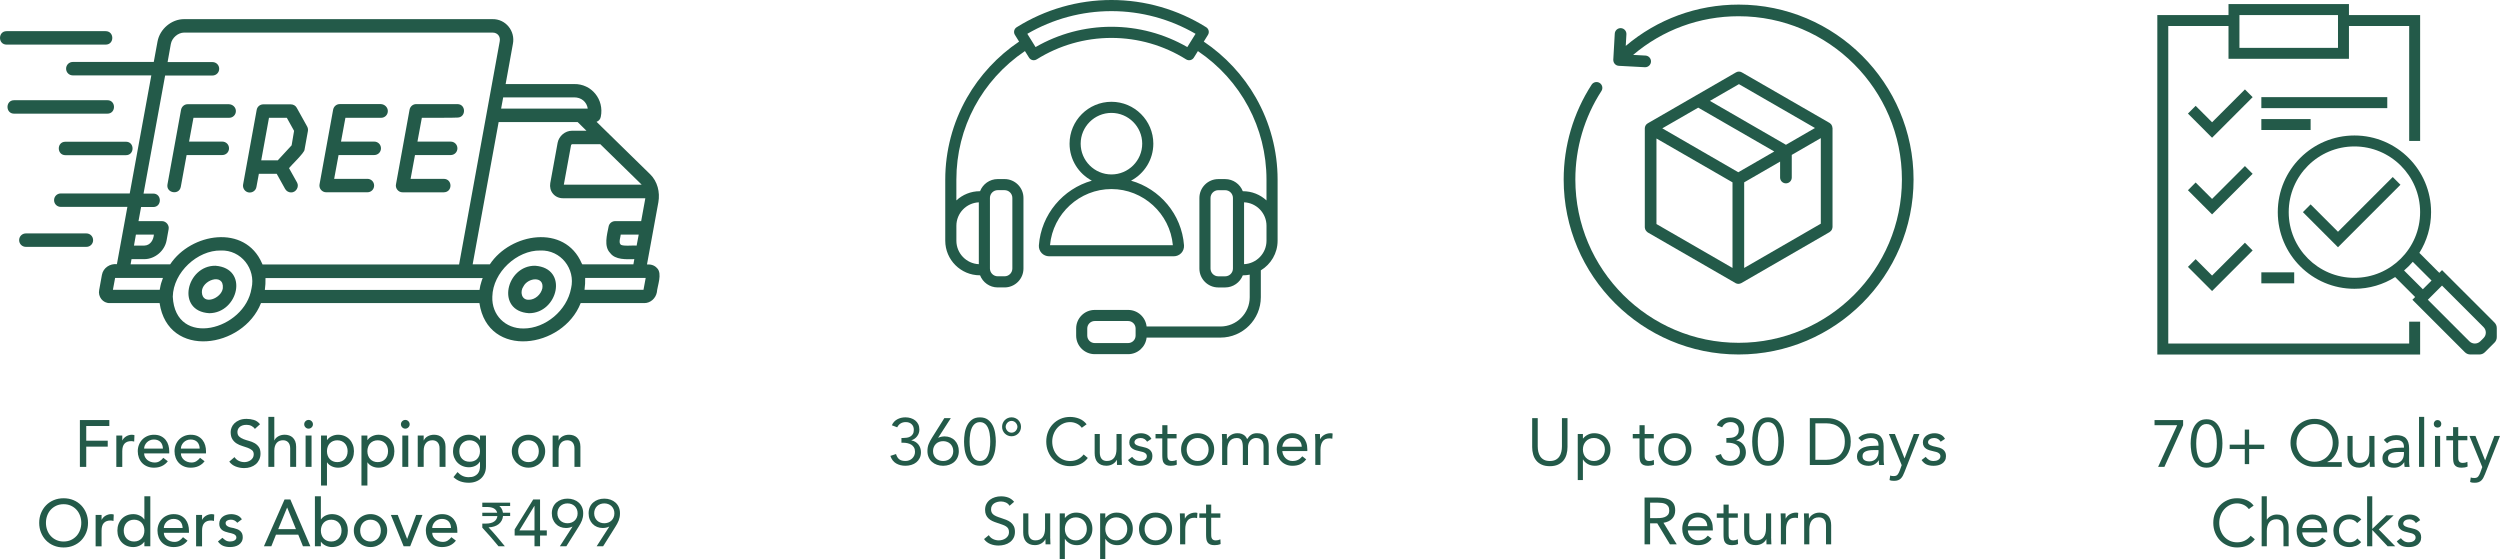 <svg viewBox="0 0 1700.57 380.55" xmlns="http://www.w3.org/2000/svg" data-name="Layer 2" id="Layer_2">
  <defs>
    <style>
      .cls-1, .cls-2 {
        fill: #235a49;
      }

      .cls-2 {
        fill-rule: evenodd;
      }
    </style>
  </defs>
  <g data-name="Layer 1" id="Layer_1-2">
    <g>
      <g>
        <path d="M446.96,182.44c-1.67-2.02-4.31-2.73-6.86-2.55,2.2-11.96,5.54-30.26,7.74-42.31,1.23-6.86-.62-14.16-5.54-19-5.54-5.45-31.49-30.79-36.51-35.71,1.5-.53,2.64-1.85,2.9-3.52,2.38-11.7-6.33-22.43-18.21-22.17h-46.53l4.93-27.27c1.76-8.8-4.93-17.07-13.9-16.89H125.18c-8.53,0-16.45,6.69-18.03,15.22l-2.55,13.9h-55.07c-2.55,0-4.57,2.02-4.57,4.57s2.02,4.57,4.57,4.57h53.4l-14.69,80.31h-46.89c-2.55,0-4.57,2.02-4.57,4.57s2.02,4.57,4.57,4.57h45.3c-2.02,11.26-5.1,27.71-7.13,38.97-4.66-.53-9.32,2.46-10.2,7.3l-1.85,10.2c-.97,4.57,2.46,9.06,7.13,8.97h33.96c5.72,38.27,56.83,30.96,68.97,0h148.58c5.72,38.27,56.83,30.96,68.88,0h43.37c4.05,0,7.65-3.17,8.44-7.3.35-4.49,3.87-12.67.18-16.45h0ZM408.34,98.08l27.53,26.92.62.62h-52.96l4.93-26.92c.09-.26.53-.62.7-.62h19.18ZM342.28,66.24h48.21c4.84-.09,8.62,2.99,9.32,7.65h-58.94l1.41-7.65ZM92.45,159.57h12.23c-.26,3.69-2.46,7.39-6.51,7.48h-7.04l1.32-7.48ZM110.05,191.33c-.7,1.85-1.06,3.87-1.41,5.81h-31.84l1.5-8.09h32.55c-.26.7-.53,1.5-.79,2.29ZM171.1,196.08c-4.4,28.5-51.9,41.08-53.57,5.72.35-16.63,16.89-31.67,32.64-31.4,13.81-.53,23.93,12.49,20.94,25.69h0ZM178.22,179.1c-11.61-26.83-48.38-20.58-62.46.7h-26.92l.62-3.52h8.71c7.13,0,13.81-5.54,15.13-12.67l1.41-7.74c.53-2.73-1.76-5.45-4.49-5.45h-16.01l1.76-9.59h8.27c5.98,0,5.98-9.15,0-9.15h-6.6l14.69-80.31h32.2c2.55,0,4.57-2.02,4.57-4.57s-2.02-4.57-4.57-4.57h-30.52l2.2-12.32c.79-4.22,4.93-7.74,9.06-7.74h209.8c3.43,0,5.54,2.73,4.84,6.07-6.51,35.63-20.94,114.97-27.62,151.65h-133.71c-.09-.26-.26-.53-.35-.79h0ZM327.5,191.5c-.62,1.85-1.06,3.78-1.32,5.72h-146.02c.35-2.73.53-5.37.44-8.09h147.78c-.35.7-.62,1.5-.88,2.38ZM388.46,196.08c-2.73,15.13-17.51,27.36-32.28,27.36-12.4.18-21.82-9.15-21.29-21.64.35-16.63,16.8-31.67,32.64-31.4,13.9-.53,24.01,12.49,20.94,25.69h0ZM395.67,179.1c-11.52-26.83-48.38-20.58-62.46.7h-11.7l17.68-96.76h53.75l5.98,5.89h-9.85c-4.66,0-8.88,3.61-9.76,8.18l-5.01,27.45c-.44,2.64.18,5.28,1.85,7.21,1.58,1.94,4.05,3.08,6.69,3.08h56.12c0,.35-.09.7-.18,1.06l-2.64,14.51h-17.68c-2.2,0-4.13,1.58-4.49,3.78-1.06,5.45-3.34,13.37,1.06,17.86,3.52,4.84,11.08,4.31,16.45,4.22l-.62,3.52h-34.75c-.18-.18-.35-.44-.44-.7h0ZM434.47,159.57l-1.41,7.48c-2.02-.26-10.29.7-11-.88-1.32-1.32.09-5.01.18-6.6h12.23ZM437.72,197.13h-40.11c.35-2.73.53-5.45.44-8.09h41.17l-1.5,8.09ZM146.55,180.77c-19.7-.18-27.09,30.88-4.22,32.28,19.62-.09,27.27-30.52,4.22-32.28ZM151.57,196.08c-.88,6.95-13.81,12.05-14.25,2.73-.44-8.18,15.22-13.72,14.25-2.73ZM364.01,180.77c-19.62-.26-27.09,30.79-4.22,32.28,19.62.09,27.27-30.61,4.22-32.28ZM368.93,196.08c-.97,4.4-5.1,7.83-9.15,7.83-5.1.26-6.25-5.54-3.69-9.15,3.08-5.98,14.16-7.13,12.84,1.32ZM160.45,75.56c0,2.55-2.02,4.57-4.57,4.57h-24.28l-2.99,16.19h22.61c2.55,0,4.57,2.02,4.57,4.57s-2.02,4.57-4.57,4.57h-24.28l-3.96,21.64c-1.14,5.89-10.12,4.22-9.06-1.67l9.24-50.76c.44-2.2,2.29-3.78,4.49-3.78h28.06c2.73.09,4.75,2.2,4.75,4.66h0ZM263.81,75.56c0,2.55-2.02,4.57-4.57,4.57h-24.28l-2.99,16.19h22.61c2.55,0,4.57,2.02,4.57,4.57s-2.02,4.57-4.57,4.57h-24.28l-2.99,16.19h22.61c2.55,0,4.57,2.02,4.57,4.57s-2.02,4.57-4.57,4.57h-28.06c-1.32,0-2.64-.62-3.52-1.67s-1.23-2.46-.97-3.78l9.24-50.76c.44-2.2,2.29-3.78,4.49-3.78h28.06c2.64.18,4.66,2.29,4.66,4.75h0ZM286.95,80.14l-2.99,16.19h22.61c2.55,0,4.57,2.02,4.57,4.57s-2.02,4.57-4.57,4.57h-24.28l-2.99,16.19h22.61c5.98.09,6.07,9.06,0,9.15h-28.06c-2.81.09-5.1-2.73-4.49-5.45l9.24-50.76c.44-2.2,2.29-3.78,4.49-3.78h28.06c5.98,0,5.98,9.15,0,9.15.09.18-24.19.18-24.19.18h0ZM201.88,73.36c-.79-1.5-2.38-2.38-4.05-2.38h-18.74c-2.2,0-4.13,1.58-4.49,3.78l-9.24,50.76c-.44,2.46,1.23,4.93,3.69,5.37s4.93-1.14,5.37-3.69l1.67-8.97h12.14l5.72,10.29c.88,1.5,2.38,2.38,4.05,2.38,3.34.09,5.72-3.87,4.05-6.77l-5.45-9.76c1.14-1.58,10.64-10.56,10.56-12.58l2.29-12.67c.18-1.06,0-2.11-.53-3.08l-7.04-12.67ZM198.36,98.87l-9.41,10.2h-11.26l5.28-28.94h12.14l4.93,8.88-1.67,9.85ZM71.87,30.35H4.49c-5.98,0-5.98-9.15,0-9.15h67.38c5.98,0,6.07,9.15,0,9.15ZM73.01,77.32H9.59c-5.98,0-5.98-9.15,0-9.15h63.51c5.89,0,5.98,9.15-.09,9.15ZM44.51,96.41h41.17c5.98,0,5.98,9.15,0,9.15h-41.17c-5.98,0-6.07-9.15,0-9.15ZM63.34,163.35c0,2.55-2.02,4.57-4.57,4.57H17.59c-2.55,0-4.57-2.02-4.57-4.57s2.02-4.57,4.57-4.57h41.17c2.55,0,4.57,2.02,4.57,4.57Z" class="cls-1"></path>
        <g>
          <path d="M54.34,285.73h20.03v4.05h-15.71v9.99h14.62v4.05h-14.62v13.77h-4.32v-31.86Z" class="cls-1"></path>
          <path d="M79.13,296.26h4.05v3.29h.09c.27-.57.63-1.09,1.08-1.55.45-.46.95-.86,1.51-1.19s1.16-.59,1.82-.79c.66-.2,1.32-.29,1.98-.29s1.26.09,1.8.27l-.18,4.37c-.33-.09-.66-.16-.99-.22s-.66-.09-.99-.09c-1.98,0-3.5.55-4.55,1.66-1.05,1.11-1.57,2.84-1.57,5.18v10.71h-4.05v-21.33Z" class="cls-1"></path>
          <path d="M98.04,308.41c0,.93.2,1.78.61,2.54s.94,1.42,1.6,1.96c.66.54,1.42.96,2.29,1.26.87.3,1.77.45,2.7.45,1.26,0,2.35-.29,3.29-.88.93-.58,1.78-1.36,2.56-2.32l3.06,2.34c-2.25,2.91-5.4,4.37-9.45,4.37-1.68,0-3.2-.29-4.57-.86-1.37-.57-2.52-1.36-3.47-2.36-.94-1-1.67-2.19-2.18-3.55-.51-1.37-.77-2.84-.77-4.43s.28-3.07.83-4.43c.55-1.36,1.32-2.55,2.29-3.55.97-1,2.14-1.79,3.49-2.36s2.82-.86,4.41-.86c1.89,0,3.49.33,4.79.99,1.31.66,2.38,1.52,3.22,2.59.84,1.07,1.45,2.27,1.82,3.6.38,1.33.56,2.69.56,4.07v1.44h-17.1ZM110.82,305.17c-.03-.9-.17-1.72-.43-2.47-.26-.75-.64-1.4-1.15-1.96-.51-.55-1.15-.99-1.91-1.3-.76-.32-1.66-.47-2.68-.47s-1.9.19-2.72.56c-.83.38-1.52.86-2.09,1.46-.57.6-1.01,1.27-1.33,2-.32.73-.47,1.46-.47,2.18h12.78Z" class="cls-1"></path>
          <path d="M123.05,308.41c0,.93.2,1.78.61,2.54s.94,1.42,1.6,1.96c.66.54,1.42.96,2.29,1.26.87.3,1.77.45,2.7.45,1.26,0,2.35-.29,3.29-.88.93-.58,1.78-1.36,2.56-2.32l3.06,2.34c-2.25,2.91-5.4,4.37-9.45,4.37-1.68,0-3.2-.29-4.57-.86-1.37-.57-2.52-1.36-3.47-2.36-.94-1-1.67-2.19-2.18-3.55-.51-1.37-.77-2.84-.77-4.43s.28-3.07.83-4.43c.55-1.36,1.32-2.55,2.29-3.55.97-1,2.14-1.79,3.49-2.36s2.82-.86,4.41-.86c1.89,0,3.49.33,4.79.99,1.31.66,2.38,1.52,3.22,2.59.84,1.07,1.45,2.27,1.82,3.6.38,1.33.56,2.69.56,4.07v1.44h-17.1ZM135.83,305.17c-.03-.9-.17-1.72-.43-2.47-.26-.75-.64-1.4-1.15-1.96-.51-.55-1.15-.99-1.91-1.3-.76-.32-1.66-.47-2.68-.47s-1.9.19-2.72.56c-.83.38-1.52.86-2.09,1.46-.57.6-1.01,1.27-1.33,2-.32.73-.47,1.46-.47,2.18h12.78Z" class="cls-1"></path>
          <path d="M159.5,310.93c.78,1.17,1.78,2.03,2.99,2.59,1.21.56,2.47.83,3.76.83.72,0,1.46-.11,2.21-.34.75-.23,1.43-.56,2.05-1.01.61-.45,1.12-1,1.51-1.66s.58-1.43.58-2.29c0-1.23-.39-2.17-1.17-2.81s-1.75-1.19-2.9-1.62c-1.16-.43-2.42-.86-3.78-1.26s-2.62-.97-3.78-1.69c-1.16-.72-2.12-1.69-2.9-2.9s-1.17-2.86-1.17-4.93c0-.93.2-1.92.61-2.97.41-1.05,1.04-2.01,1.91-2.88s1.99-1.6,3.35-2.18c1.36-.58,3.01-.88,4.93-.88,1.74,0,3.4.24,4.99.72s2.99,1.46,4.19,2.92l-3.51,3.2c-.54-.84-1.31-1.51-2.29-2.03-.99-.51-2.12-.76-3.38-.76s-2.2.16-2.99.47c-.79.31-1.43.72-1.91,1.21-.48.49-.82,1.03-1.01,1.6-.2.57-.29,1.1-.29,1.57,0,1.35.39,2.38,1.17,3.11.78.72,1.75,1.3,2.9,1.75,1.15.45,2.41.86,3.78,1.22,1.37.36,2.62.86,3.78,1.51,1.15.65,2.12,1.52,2.9,2.61s1.17,2.6,1.17,4.52c0,1.53-.29,2.91-.88,4.14s-1.37,2.27-2.36,3.11c-.99.84-2.16,1.48-3.51,1.93-1.35.45-2.79.68-4.32.68-2.04,0-3.98-.36-5.81-1.08s-3.28-1.83-4.36-3.33l3.55-3.06Z" class="cls-1"></path>
          <path d="M182.54,283.57h4.05v15.97h.09c.51-1.14,1.39-2.06,2.66-2.77,1.26-.7,2.71-1.06,4.36-1.06,1.02,0,2,.16,2.95.47.94.31,1.77.8,2.47,1.46.7.66,1.27,1.51,1.69,2.54.42,1.04.63,2.26.63,3.67v13.72h-4.05v-12.6c0-.99-.13-1.84-.41-2.54-.27-.7-.63-1.27-1.08-1.71s-.97-.75-1.55-.95-1.19-.29-1.82-.29c-.84,0-1.62.13-2.34.41-.72.27-1.35.7-1.89,1.28-.54.59-.96,1.33-1.26,2.23-.3.9-.45,1.96-.45,3.19v10.98h-4.05v-34.02Z" class="cls-1"></path>
          <path d="M206.93,288.61c0-.81.29-1.51.88-2.09.58-.58,1.28-.88,2.09-.88s1.51.29,2.09.88c.58.59.88,1.28.88,2.09s-.29,1.51-.88,2.09c-.58.58-1.28.88-2.09.88s-1.51-.29-2.09-.88c-.58-.59-.88-1.28-.88-2.09ZM207.88,296.26h4.05v21.33h-4.05v-21.33Z" class="cls-1"></path>
          <path d="M218.36,296.26h4.05v3.06h.09c.78-1.14,1.85-2.03,3.22-2.65,1.36-.63,2.77-.95,4.21-.95,1.65,0,3.14.29,4.48.86s2.47,1.37,3.42,2.38,1.67,2.21,2.18,3.58c.51,1.37.76,2.83.76,4.39s-.25,3.07-.76,4.43c-.51,1.37-1.24,2.55-2.18,3.55-.95,1.01-2.08,1.79-3.42,2.36s-2.83.86-4.48.86c-1.53,0-2.97-.32-4.32-.97-1.35-.64-2.38-1.52-3.1-2.63h-.09v15.75h-4.05v-34.02ZM229.43,299.5c-1.08,0-2.05.19-2.92.56s-1.61.88-2.21,1.53c-.6.64-1.07,1.42-1.39,2.34-.33.91-.5,1.91-.5,2.99s.16,2.08.5,2.99c.33.92.79,1.7,1.39,2.34.6.64,1.33,1.15,2.21,1.53.87.38,1.84.56,2.92.56s2.05-.19,2.92-.56c.87-.38,1.6-.88,2.21-1.53.6-.64,1.06-1.42,1.4-2.34.33-.91.5-1.91.5-2.99s-.17-2.08-.5-2.99c-.33-.92-.8-1.7-1.4-2.34-.6-.65-1.33-1.16-2.21-1.53s-1.84-.56-2.92-.56Z" class="cls-1"></path>
          <path d="M245.86,296.26h4.05v3.06h.09c.78-1.14,1.85-2.03,3.22-2.65,1.36-.63,2.77-.95,4.21-.95,1.65,0,3.14.29,4.48.86s2.47,1.37,3.42,2.38,1.67,2.21,2.18,3.58c.51,1.37.76,2.83.76,4.39s-.25,3.07-.76,4.43c-.51,1.37-1.24,2.55-2.18,3.55-.95,1.01-2.08,1.79-3.42,2.36s-2.83.86-4.48.86c-1.53,0-2.97-.32-4.32-.97-1.35-.64-2.38-1.52-3.1-2.63h-.09v15.75h-4.05v-34.02ZM256.93,299.5c-1.08,0-2.05.19-2.92.56s-1.61.88-2.21,1.53c-.6.64-1.07,1.42-1.39,2.34-.33.91-.5,1.91-.5,2.99s.16,2.08.5,2.99c.33.92.79,1.7,1.39,2.34.6.64,1.33,1.15,2.21,1.53.87.38,1.84.56,2.92.56s2.05-.19,2.92-.56c.87-.38,1.6-.88,2.21-1.53.6-.64,1.06-1.42,1.4-2.34.33-.91.5-1.91.5-2.99s-.17-2.08-.5-2.99c-.33-.92-.8-1.7-1.4-2.34-.6-.65-1.33-1.16-2.21-1.53s-1.84-.56-2.92-.56Z" class="cls-1"></path>
          <path d="M272.72,288.61c0-.81.29-1.51.88-2.09.58-.58,1.28-.88,2.09-.88s1.51.29,2.09.88c.58.59.88,1.28.88,2.09s-.29,1.51-.88,2.09c-.58.58-1.28.88-2.09.88s-1.51-.29-2.09-.88c-.58-.59-.88-1.28-.88-2.09ZM273.67,296.26h4.05v21.33h-4.05v-21.33Z" class="cls-1"></path>
          <path d="M284.15,296.26h4.05v3.29h.09c.51-1.14,1.39-2.06,2.66-2.77,1.26-.7,2.71-1.06,4.36-1.06,1.02,0,2,.16,2.95.47.94.31,1.77.8,2.47,1.46.7.66,1.27,1.51,1.69,2.54.42,1.04.63,2.26.63,3.67v13.72h-4.05v-12.6c0-.99-.13-1.84-.41-2.54-.27-.7-.63-1.27-1.08-1.71s-.97-.75-1.55-.95-1.19-.29-1.82-.29c-.84,0-1.62.13-2.34.41-.72.27-1.35.7-1.89,1.28-.54.59-.96,1.33-1.26,2.23-.3.9-.45,1.96-.45,3.19v10.98h-4.05v-21.33Z" class="cls-1"></path>
          <path d="M330.55,317.41c0,1.62-.28,3.1-.83,4.43-.56,1.33-1.34,2.49-2.36,3.46-1.02.97-2.25,1.73-3.69,2.27-1.44.54-3.03.81-4.77.81-2.04,0-3.91-.29-5.6-.86-1.7-.57-3.31-1.56-4.84-2.97l2.75-3.42c1.05,1.14,2.19,2,3.42,2.59,1.23.59,2.62.88,4.19.88s2.74-.22,3.73-.65c.99-.43,1.78-1,2.36-1.69.58-.69,1-1.48,1.24-2.36.24-.88.36-1.78.36-2.68v-3.15h-.13c-.78,1.29-1.84,2.24-3.17,2.86-1.33.62-2.74.92-4.21.92-1.56,0-3.01-.28-4.34-.83-1.33-.55-2.48-1.32-3.44-2.29-.96-.97-1.71-2.13-2.25-3.46-.54-1.33-.81-2.78-.81-4.34s.25-3.02.76-4.39c.51-1.36,1.24-2.56,2.18-3.58s2.08-1.81,3.42-2.38c1.33-.57,2.83-.86,4.48-.86,1.44,0,2.84.31,4.21.95,1.37.63,2.44,1.51,3.22,2.65h.09v-3.06h4.05v21.15ZM319.48,299.5c-1.08,0-2.06.19-2.92.56-.87.38-1.61.88-2.21,1.53-.6.64-1.07,1.42-1.4,2.34-.33.91-.5,1.91-.5,2.99,0,2.16.63,3.89,1.89,5.2,1.26,1.3,2.97,1.96,5.13,1.96s3.87-.65,5.13-1.96,1.89-3.04,1.89-5.2c0-1.08-.17-2.08-.5-2.99-.33-.92-.79-1.7-1.39-2.34-.6-.65-1.33-1.16-2.21-1.53s-1.84-.56-2.92-.56Z" class="cls-1"></path>
          <path d="M348.14,306.92c0-1.56.29-3.02.88-4.37s1.39-2.54,2.41-3.55,2.22-1.82,3.6-2.41c1.38-.58,2.86-.88,4.46-.88s3.07.29,4.46.88c1.38.59,2.58,1.39,3.6,2.41,1.02,1.02,1.82,2.21,2.41,3.55s.88,2.8.88,4.37-.29,3.02-.88,4.39-1.39,2.55-2.41,3.55c-1.02,1.01-2.22,1.8-3.6,2.38-1.38.59-2.87.88-4.46.88s-3.08-.29-4.46-.88c-1.38-.58-2.58-1.38-3.6-2.38-1.02-1-1.82-2.19-2.41-3.55s-.88-2.83-.88-4.39ZM352.46,306.92c0,1.08.17,2.08.5,2.99.33.92.79,1.7,1.4,2.34.6.64,1.33,1.15,2.21,1.53.87.38,1.84.56,2.92.56s2.05-.19,2.92-.56c.87-.38,1.6-.88,2.21-1.53.6-.64,1.06-1.42,1.39-2.34.33-.91.5-1.91.5-2.99s-.17-2.08-.5-2.99c-.33-.92-.79-1.7-1.39-2.34-.6-.65-1.33-1.16-2.21-1.53s-1.84-.56-2.92-.56-2.06.19-2.92.56c-.87.38-1.61.88-2.21,1.53-.6.64-1.07,1.42-1.4,2.34-.33.91-.5,1.91-.5,2.99Z" class="cls-1"></path>
          <path d="M375.91,296.26h4.05v3.29h.09c.51-1.14,1.39-2.06,2.66-2.77,1.26-.7,2.71-1.06,4.36-1.06,1.02,0,2,.16,2.95.47.94.31,1.77.8,2.47,1.46.7.66,1.27,1.51,1.69,2.54.42,1.04.63,2.26.63,3.67v13.72h-4.05v-12.6c0-.99-.13-1.84-.41-2.54-.27-.7-.63-1.27-1.08-1.71s-.97-.75-1.55-.95-1.19-.29-1.82-.29c-.84,0-1.62.13-2.34.41-.72.27-1.35.7-1.89,1.28-.54.59-.96,1.33-1.26,2.23-.3.9-.45,1.96-.45,3.19v10.98h-4.05v-21.33Z" class="cls-1"></path>
          <path d="M43.27,372.4c-2.43,0-4.67-.43-6.71-1.28-2.04-.85-3.79-2.03-5.24-3.53s-2.59-3.27-3.42-5.31c-.83-2.04-1.24-4.24-1.24-6.62s.41-4.57,1.24-6.62c.83-2.04,1.96-3.81,3.42-5.31,1.46-1.5,3.2-2.68,5.24-3.53s4.28-1.28,6.71-1.28,4.67.43,6.71,1.28,3.79,2.03,5.24,3.53c1.45,1.5,2.59,3.27,3.42,5.31.82,2.04,1.24,4.25,1.24,6.62s-.41,4.58-1.24,6.62c-.83,2.04-1.97,3.81-3.42,5.31-1.46,1.5-3.2,2.68-5.24,3.53-2.04.86-4.27,1.28-6.71,1.28ZM43.27,368.35c1.83,0,3.48-.34,4.95-1.01s2.73-1.58,3.78-2.72c1.05-1.14,1.86-2.48,2.43-4.03.57-1.54.86-3.19.86-4.93s-.29-3.38-.86-4.93c-.57-1.54-1.38-2.89-2.43-4.03-1.05-1.14-2.31-2.05-3.78-2.72-1.47-.67-3.12-1.01-4.95-1.01s-3.48.34-4.95,1.01c-1.47.68-2.73,1.58-3.78,2.72-1.05,1.14-1.86,2.48-2.43,4.03-.57,1.54-.85,3.19-.85,4.93s.29,3.38.85,4.93c.57,1.54,1.38,2.89,2.43,4.03,1.05,1.14,2.31,2.05,3.78,2.72s3.12,1.01,4.95,1.01Z" class="cls-1"></path>
          <path d="M65.05,350.26h4.05v3.29h.09c.27-.57.63-1.09,1.08-1.55.45-.46.95-.86,1.51-1.19s1.16-.59,1.82-.79c.66-.2,1.32-.29,1.98-.29s1.26.09,1.8.27l-.18,4.37c-.33-.09-.66-.16-.99-.22s-.66-.09-.99-.09c-1.98,0-3.5.55-4.55,1.66-1.05,1.11-1.57,2.84-1.57,5.18v10.71h-4.05v-21.33Z" class="cls-1"></path>
          <path d="M102.26,371.59h-4.05v-3.06h-.09c-.78,1.14-1.85,2.02-3.22,2.65-1.37.63-2.77.95-4.21.95-1.65,0-3.14-.29-4.48-.86-1.33-.57-2.47-1.37-3.42-2.38s-1.67-2.21-2.18-3.55c-.51-1.35-.76-2.82-.76-4.41s.25-3.07.76-4.43c.51-1.36,1.24-2.55,2.18-3.55.95-1,2.08-1.79,3.42-2.36,1.33-.57,2.83-.86,4.48-.86,1.53,0,2.97.32,4.32.97,1.35.65,2.38,1.52,3.1,2.63h.09v-15.75h4.05v34.02ZM91.2,368.35c1.08,0,2.05-.19,2.92-.56.87-.38,1.6-.88,2.21-1.53.6-.64,1.06-1.42,1.39-2.34.33-.91.5-1.91.5-2.99s-.17-2.08-.5-2.99c-.33-.92-.79-1.7-1.39-2.34-.6-.65-1.33-1.16-2.21-1.53s-1.84-.56-2.92-.56-2.06.19-2.92.56c-.87.38-1.61.88-2.21,1.53-.6.64-1.07,1.42-1.4,2.34-.33.91-.5,1.91-.5,2.99s.17,2.08.5,2.99c.33.92.79,1.7,1.4,2.34.6.64,1.33,1.15,2.21,1.53.87.38,1.84.56,2.92.56Z" class="cls-1"></path>
          <path d="M111.45,362.41c0,.93.2,1.78.61,2.54s.94,1.42,1.6,1.96c.66.54,1.42.96,2.29,1.26.87.3,1.77.45,2.7.45,1.26,0,2.35-.29,3.29-.88.93-.58,1.78-1.36,2.56-2.32l3.06,2.34c-2.25,2.91-5.4,4.37-9.45,4.37-1.68,0-3.2-.29-4.57-.86-1.37-.57-2.52-1.36-3.47-2.36-.94-1-1.67-2.19-2.18-3.55-.51-1.37-.77-2.84-.77-4.43s.28-3.07.83-4.43c.55-1.36,1.32-2.55,2.29-3.55.97-1,2.14-1.79,3.49-2.36s2.82-.86,4.41-.86c1.89,0,3.49.33,4.79.99,1.31.66,2.38,1.52,3.22,2.59.84,1.07,1.45,2.27,1.82,3.6.38,1.33.56,2.69.56,4.07v1.44h-17.1ZM124.23,359.17c-.03-.9-.17-1.72-.43-2.47-.26-.75-.64-1.4-1.15-1.96-.51-.55-1.15-.99-1.91-1.3-.76-.32-1.66-.47-2.68-.47s-1.9.19-2.72.56c-.83.38-1.52.86-2.09,1.46-.57.6-1.01,1.27-1.33,2-.32.73-.47,1.46-.47,2.18h12.78Z" class="cls-1"></path>
          <path d="M133.4,350.26h4.05v3.29h.09c.27-.57.63-1.09,1.08-1.55.45-.46.95-.86,1.51-1.19s1.16-.59,1.82-.79c.66-.2,1.32-.29,1.98-.29s1.26.09,1.8.27l-.18,4.37c-.33-.09-.66-.16-.99-.22s-.66-.09-.99-.09c-1.98,0-3.5.55-4.55,1.66-1.05,1.11-1.57,2.84-1.57,5.18v10.71h-4.05v-21.33Z" class="cls-1"></path>
          <path d="M161.4,355.61c-.48-.6-1.07-1.1-1.78-1.51-.71-.4-1.57-.61-2.59-.61-.96,0-1.79.2-2.5.61-.71.41-1.06,1-1.06,1.78,0,.63.2,1.14.61,1.53.4.39.88.71,1.44.94.55.24,1.15.42,1.78.54.63.12,1.17.22,1.62.31.87.21,1.69.47,2.45.77.76.3,1.42.69,1.98,1.17.55.48.99,1.06,1.3,1.76.32.69.47,1.53.47,2.52,0,1.2-.25,2.23-.76,3.08-.51.86-1.17,1.55-1.98,2.09-.81.54-1.73.93-2.77,1.17-1.03.24-2.08.36-3.13.36-1.77,0-3.32-.27-4.66-.81-1.34-.54-2.53-1.53-3.58-2.97l3.06-2.52c.66.66,1.39,1.25,2.21,1.76.81.51,1.8.76,2.97.76.51,0,1.03-.05,1.55-.16.52-.11.99-.27,1.39-.5s.74-.51.99-.85c.25-.35.38-.74.38-1.19,0-.6-.19-1.1-.56-1.48-.38-.39-.83-.7-1.35-.92-.53-.22-1.08-.4-1.67-.54s-1.1-.25-1.55-.34c-.87-.21-1.69-.45-2.47-.72-.78-.27-1.47-.63-2.07-1.08-.6-.45-1.08-1.02-1.44-1.71-.36-.69-.54-1.54-.54-2.56,0-1.11.23-2.08.7-2.9.46-.83,1.08-1.51,1.84-2.05.77-.54,1.63-.95,2.61-1.21.97-.27,1.96-.4,2.95-.4,1.44,0,2.82.27,4.14.81,1.32.54,2.37,1.44,3.15,2.7l-3.15,2.38Z" class="cls-1"></path>
          <path d="M193.57,339.73h3.92l13.63,31.86h-5.04l-3.19-7.88h-15.17l-3.15,7.88h-5.04l14.04-31.86ZM201.31,359.93l-5.94-14.62h-.09l-6.03,14.62h12.06Z" class="cls-1"></path>
          <path d="M214.22,337.57h4.05v15.75h.09c.72-1.11,1.75-1.99,3.1-2.63,1.35-.64,2.79-.97,4.32-.97,1.65,0,3.14.29,4.48.86s2.47,1.36,3.42,2.36c.95,1.01,1.67,2.19,2.18,3.55.51,1.37.76,2.84.76,4.43s-.25,3.06-.76,4.41c-.51,1.35-1.24,2.54-2.18,3.55s-2.08,1.81-3.42,2.38-2.83.86-4.48.86c-1.44,0-2.84-.32-4.21-.95-1.37-.63-2.44-1.52-3.22-2.65h-.09v3.06h-4.05v-34.02ZM225.29,368.35c1.08,0,2.05-.19,2.92-.56.87-.38,1.6-.88,2.21-1.53.6-.64,1.06-1.42,1.4-2.34.33-.91.5-1.91.5-2.99s-.17-2.08-.5-2.99c-.33-.92-.8-1.7-1.4-2.34-.6-.65-1.33-1.16-2.21-1.53s-1.84-.56-2.92-.56-2.05.19-2.92.56-1.61.88-2.21,1.53c-.6.64-1.07,1.42-1.39,2.34-.33.91-.5,1.91-.5,2.99s.16,2.08.5,2.99c.33.92.79,1.7,1.39,2.34.6.64,1.33,1.15,2.21,1.53.87.38,1.84.56,2.92.56Z" class="cls-1"></path>
          <path d="M240.68,360.92c0-1.56.29-3.02.88-4.37s1.39-2.54,2.41-3.55,2.22-1.82,3.6-2.41c1.38-.58,2.86-.88,4.46-.88s3.07.29,4.46.88c1.38.59,2.58,1.39,3.6,2.41,1.02,1.02,1.82,2.21,2.41,3.55s.88,2.8.88,4.37-.29,3.02-.88,4.39-1.39,2.55-2.41,3.55c-1.02,1.01-2.22,1.8-3.6,2.38-1.38.59-2.87.88-4.46.88s-3.08-.29-4.46-.88c-1.38-.58-2.58-1.38-3.6-2.38-1.02-1-1.82-2.19-2.41-3.55s-.88-2.83-.88-4.39ZM245,360.92c0,1.08.17,2.08.5,2.99.33.92.79,1.7,1.4,2.34.6.64,1.33,1.15,2.21,1.53.87.38,1.84.56,2.92.56s2.05-.19,2.92-.56c.87-.38,1.6-.88,2.21-1.53.6-.64,1.06-1.42,1.39-2.34.33-.91.5-1.91.5-2.99s-.17-2.08-.5-2.99c-.33-.92-.79-1.7-1.39-2.34-.6-.65-1.33-1.16-2.21-1.53s-1.84-.56-2.92-.56-2.06.19-2.92.56c-.87.38-1.61.88-2.21,1.53-.6.64-1.07,1.42-1.4,2.34-.33.91-.5,1.91-.5,2.99Z" class="cls-1"></path>
          <path d="M265.88,350.26h4.68l6.39,16.34,6.12-16.34h4.32l-8.37,21.33h-4.46l-8.68-21.33Z" class="cls-1"></path>
          <path d="M294.01,362.41c0,.93.2,1.78.61,2.54s.94,1.42,1.6,1.96c.66.54,1.42.96,2.29,1.26.87.3,1.77.45,2.7.45,1.26,0,2.35-.29,3.29-.88.93-.58,1.78-1.36,2.56-2.32l3.06,2.34c-2.25,2.91-5.4,4.37-9.45,4.37-1.68,0-3.2-.29-4.57-.86-1.37-.57-2.52-1.36-3.47-2.36-.94-1-1.67-2.19-2.18-3.55-.51-1.37-.77-2.84-.77-4.43s.28-3.07.83-4.43c.55-1.36,1.32-2.55,2.29-3.55.97-1,2.14-1.79,3.49-2.36s2.82-.86,4.41-.86c1.89,0,3.49.33,4.79.99,1.31.66,2.38,1.52,3.22,2.59.84,1.07,1.45,2.27,1.82,3.6.38,1.33.56,2.69.56,4.07v1.44h-17.1ZM306.79,359.17c-.03-.9-.17-1.72-.43-2.47-.26-.75-.64-1.4-1.15-1.96-.51-.55-1.15-.99-1.91-1.3-.76-.32-1.66-.47-2.68-.47s-1.9.19-2.72.56c-.83.38-1.52.86-2.09,1.46-.57.6-1.01,1.27-1.33,2-.32.73-.47,1.46-.47,2.18h12.78Z" class="cls-1"></path>
          <path d="M347.02,344.18h-7.42c1.3,1.04,2.25,2.52,2.52,4.59h4.9v2.25h-4.86c-.45,4.59-4.09,7.52-9.85,7.7,3.51,3.64,7.33,8.23,11.11,12.87h-4.32c-3.51-4.23-6.79-8.14-11.02-12.64v-2.79h2.47c4.86,0,7.47-2.03,7.78-5.13h-10.26v-2.25h10.12c-.63-2.61-3.01-3.91-6.93-3.91h-3.19v-2.92h18.94v2.25Z" class="cls-1"></path>
          <path d="M367.36,360.79h4.59v3.51h-4.59v7.29h-3.78v-7.29h-13.5v-4.19l12.64-20.38h4.64v21.06ZM363.58,344.14h-.09l-10.17,16.65h10.26v-16.65Z" class="cls-1"></path>
          <path d="M389.36,358.31l-.09-.09c-.6.33-1.3.57-2.09.72s-1.52.22-2.18.22c-1.38,0-2.66-.24-3.85-.72-1.19-.48-2.21-1.16-3.06-2.05-.85-.88-1.52-1.93-2-3.15-.48-1.21-.72-2.57-.72-4.07s.27-2.95.81-4.18,1.29-2.27,2.25-3.13c.96-.85,2.09-1.51,3.4-1.98,1.3-.46,2.71-.7,4.21-.7s2.9.23,4.21.7c1.3.46,2.44,1.12,3.4,1.98.96.86,1.71,1.9,2.25,3.13s.81,2.62.81,4.18c0,.93-.08,1.79-.22,2.57-.15.78-.36,1.53-.63,2.25-.27.72-.59,1.42-.97,2.09-.38.68-.77,1.36-1.19,2.05l-8.46,13.46h-4.41l8.55-13.28ZM386.03,355.93c.96,0,1.86-.16,2.7-.47.84-.31,1.57-.76,2.18-1.35.61-.58,1.1-1.29,1.46-2.12.36-.82.54-1.76.54-2.81s-.18-1.95-.54-2.79c-.36-.84-.85-1.55-1.46-2.14-.62-.58-1.34-1.03-2.18-1.35-.84-.31-1.74-.47-2.7-.47s-1.86.16-2.7.47c-.84.32-1.57.77-2.18,1.35-.62.59-1.1,1.3-1.46,2.14s-.54,1.77-.54,2.79.18,1.99.54,2.81c.36.83.85,1.53,1.46,2.12.61.59,1.34,1.04,2.18,1.35.84.32,1.74.47,2.7.47Z" class="cls-1"></path>
          <path d="M414.38,358.31l-.09-.09c-.6.33-1.3.57-2.09.72s-1.52.22-2.18.22c-1.38,0-2.66-.24-3.85-.72-1.19-.48-2.21-1.16-3.06-2.05-.85-.88-1.52-1.93-2-3.15-.48-1.21-.72-2.57-.72-4.07s.27-2.95.81-4.18,1.29-2.27,2.25-3.13c.96-.85,2.09-1.51,3.4-1.98,1.3-.46,2.71-.7,4.21-.7s2.9.23,4.21.7c1.3.46,2.44,1.12,3.4,1.98.96.86,1.71,1.9,2.25,3.13s.81,2.62.81,4.18c0,.93-.08,1.79-.22,2.57-.15.78-.36,1.53-.63,2.25-.27.72-.59,1.42-.97,2.09-.38.68-.77,1.36-1.19,2.05l-8.46,13.46h-4.41l8.55-13.28ZM411.05,355.93c.96,0,1.86-.16,2.7-.47.84-.31,1.57-.76,2.18-1.35.61-.58,1.1-1.29,1.46-2.12.36-.82.54-1.76.54-2.81s-.18-1.95-.54-2.79c-.36-.84-.85-1.55-1.46-2.14-.62-.58-1.34-1.03-2.18-1.35-.84-.31-1.74-.47-2.7-.47s-1.86.16-2.7.47c-.84.32-1.57.77-2.18,1.35-.62.59-1.1,1.3-1.46,2.14s-.54,1.77-.54,2.79.18,1.99.54,2.81c.36.83.85,1.53,1.46,2.12.61.59,1.34,1.04,2.18,1.35.84.32,1.74.47,2.7.47Z" class="cls-1"></path>
        </g>
      </g>
      <g>
        <path d="M854.37,66.57c-8.69-15.29-20.93-28.45-35.52-38.27l2.84-4.57c1.1-1.77.56-4.09-1.2-5.2-19.37-12.12-41.66-18.53-64.46-18.53s-45.08,6.41-64.46,18.53c-1.77,1.1-2.3,3.43-1.2,5.2l2.84,4.57c-14.59,9.82-26.82,22.98-35.52,38.27-9.62,16.9-14.7,36.12-14.7,55.57v41.6c0,12.97,10.56,23.53,23.53,23.53h.15c1.86,4.82,6.53,8.25,12,8.25h4.67c7.09,0,12.85-5.77,12.85-12.85v-48.01c0-7.09-5.77-12.85-12.85-12.85h-4.67c-5.46,0-10.14,3.43-12,8.25h-.15c-6.16,0-11.77,2.38-15.97,6.27v-14.17c0-35.26,17.37-67.66,46.65-87.42l2.77,4.45c.53.85,1.38,1.46,2.36,1.69.28.07.57.1.85.1.7,0,1.4-.2,2-.58,15.27-9.56,32.85-14.61,50.85-14.61s35.57,5.05,50.84,14.61c.85.53,1.88.7,2.86.48.98-.23,1.83-.83,2.36-1.68l2.77-4.45c29.28,19.76,46.65,52.17,46.65,87.42v14.17c-4.2-3.89-9.81-6.27-15.97-6.27h-.15c-1.86-4.82-6.53-8.25-12-8.25h-4.67c-7.09,0-12.85,5.77-12.85,12.85v48.01c0,7.09,5.77,12.85,12.85,12.85h4.67c5.46,0,10.14-3.43,12-8.25h.15c1.56,0,3.09-.16,4.56-.45v15.34c0,10.98-8.94,19.92-19.92,19.92h-50.22c-.68-6.33-6.05-11.27-12.56-11.27h-22.73c-6.97,0-12.63,5.67-12.63,12.63v4.83c0,6.97,5.67,12.63,12.63,12.63h22.73c6.51,0,11.88-4.94,12.56-11.27h50.22c15.15,0,27.48-12.33,27.48-27.48v-18.26c6.83-4.12,11.41-11.62,11.41-20.16v-41.6c0-19.45-5.08-38.67-14.7-55.57h0ZM678.67,129.35h4.67c2.92,0,5.29,2.38,5.29,5.29v48.01c0,2.92-2.38,5.29-5.29,5.29h-4.67c-2.92,0-5.29-2.38-5.29-5.29v-48.01c0-2.92,2.38-5.29,5.29-5.29ZM665.82,137.62v42.08c-8.48-.37-15.26-7.39-15.26-15.95v-10.17c0-8.57,6.78-15.58,15.26-15.95ZM807.64,32.02c-15.7-9.04-33.46-13.81-51.61-13.81s-35.91,4.76-51.61,13.81l-5.61-9.02c17.4-10.11,37.1-15.43,57.22-15.43s39.82,5.33,57.22,15.43l-5.61,9.02ZM772.47,228.28c0,2.8-2.28,5.08-5.08,5.08h-22.73c-2.8,0-5.08-2.28-5.08-5.08v-4.83c0-2.8,2.28-5.08,5.08-5.08h22.73c2.8,0,5.08,2.28,5.08,5.08v4.83ZM833.39,187.96h-4.67c-2.92,0-5.29-2.38-5.29-5.29v-48.01c0-2.92,2.38-5.29,5.29-5.29h4.67c2.92,0,5.29,2.38,5.29,5.29v48.01c0,2.92-2.38,5.29-5.29,5.29h0ZM861.51,163.74c0,8.57-6.78,15.58-15.26,15.95v-42.08c8.48.37,15.26,7.39,15.26,15.95v10.17ZM803.56,172.11c1.31-1.41,1.98-3.33,1.84-5.27-1.58-21.09-16.49-38.42-36.03-43.94,9.01-4.79,15.16-14.27,15.16-25.17,0-15.71-12.78-28.49-28.49-28.49s-28.49,12.78-28.49,28.49c0,10.9,6.15,20.38,15.16,25.17-19.54,5.52-34.45,22.86-36.03,43.94h0c-.15,1.93.52,3.85,1.84,5.27s3.18,2.22,5.11,2.22h84.83c1.94,0,3.8-.81,5.11-2.22h0ZM735.1,97.73c0-11.54,9.39-20.93,20.93-20.93s20.93,9.39,20.93,20.93-9.39,20.93-20.93,20.93-20.93-9.39-20.93-20.93h0ZM714.25,166.77c1.94-21.45,20.17-38.17,41.78-38.17s39.84,16.71,41.78,38.17h-83.55Z" class="cls-1"></path>
        <g>
          <path d="M613.2,297.93h1.17c.78,0,1.6-.06,2.45-.18.85-.12,1.63-.38,2.34-.77.7-.39,1.29-.95,1.75-1.69.46-.73.7-1.7.7-2.9,0-1.62-.5-2.9-1.51-3.85-1.01-.95-2.32-1.42-3.94-1.42-1.35,0-2.52.3-3.51.9-.99.6-1.77,1.48-2.34,2.65l-3.64-1.39c.78-1.8,2-3.15,3.67-4.05,1.67-.9,3.52-1.35,5.56-1.35,1.26,0,2.47.18,3.62.54,1.15.36,2.17.88,3.04,1.57.87.69,1.56,1.55,2.07,2.59.51,1.04.76,2.24.76,3.62,0,1.68-.5,3.19-1.51,4.52-1,1.34-2.32,2.26-3.94,2.77v.09c1.02.18,1.93.51,2.72.99.79.48,1.48,1.07,2.05,1.78.57.71,1,1.51,1.3,2.41s.45,1.85.45,2.84c0,1.53-.29,2.87-.86,4-.57,1.14-1.33,2.1-2.29,2.88-.96.78-2.08,1.37-3.35,1.75-1.28.39-2.62.59-4.03.59-2.43,0-4.54-.53-6.34-1.58-1.8-1.05-3.11-2.76-3.92-5.13l3.83-1.26c.54,1.71,1.3,2.92,2.29,3.64s2.37,1.08,4.14,1.08c.9,0,1.74-.15,2.52-.45.78-.3,1.46-.73,2.05-1.28s1.05-1.21,1.4-1.98c.34-.77.52-1.61.52-2.54,0-1.17-.23-2.15-.7-2.95s-1.08-1.42-1.84-1.89c-.76-.46-1.63-.8-2.59-1.01-.96-.21-1.94-.31-2.93-.31h-1.17v-3.24Z" class="cls-1"></path>
          <path d="M638.22,297.7l.09.09c.6-.33,1.3-.57,2.09-.72s1.52-.22,2.18-.22c1.38,0,2.66.24,3.85.72,1.18.48,2.21,1.16,3.06,2.05.86.88,1.52,1.94,2,3.17.48,1.23.72,2.58.72,4.05,0,1.56-.27,2.96-.81,4.19s-1.29,2.27-2.25,3.13c-.96.86-2.09,1.52-3.4,1.98-1.31.46-2.71.7-4.21.7s-2.9-.23-4.21-.7c-1.31-.46-2.44-1.12-3.4-1.98-.96-.86-1.71-1.9-2.25-3.13s-.81-2.62-.81-4.19c0-1.83.29-3.44.86-4.81.57-1.38,1.29-2.76,2.16-4.14l8.46-13.46h4.41l-8.55,13.28ZM641.55,300.09c-.96,0-1.86.16-2.7.47-.84.31-1.57.76-2.18,1.35-.62.58-1.1,1.3-1.46,2.14-.36.84-.54,1.77-.54,2.79s.18,1.99.54,2.81.85,1.53,1.46,2.12c.61.58,1.34,1.04,2.18,1.35s1.74.47,2.7.47,1.86-.16,2.7-.47,1.57-.77,2.18-1.35c.61-.59,1.1-1.29,1.46-2.12.36-.82.54-1.76.54-2.81s-.18-1.95-.54-2.79c-.36-.84-.85-1.55-1.46-2.14-.62-.59-1.34-1.04-2.18-1.35-.84-.32-1.74-.47-2.7-.47Z" class="cls-1"></path>
          <path d="M655.77,300.36c0-1.8.15-3.67.45-5.62.3-1.95.85-3.73,1.67-5.33.81-1.61,1.91-2.93,3.31-3.96,1.39-1.04,3.19-1.55,5.38-1.55s3.98.52,5.38,1.55c1.39,1.04,2.5,2.36,3.31,3.96.81,1.61,1.36,3.38,1.67,5.33.3,1.95.45,3.82.45,5.62s-.15,3.68-.45,5.62c-.3,1.95-.86,3.73-1.67,5.33-.81,1.61-1.91,2.93-3.31,3.96-1.4,1.04-3.19,1.55-5.38,1.55s-3.98-.52-5.38-1.55c-1.4-1.04-2.5-2.36-3.31-3.96-.81-1.6-1.37-3.38-1.67-5.33-.3-1.95-.45-3.82-.45-5.62ZM659.55,300.36c0,.78.03,1.65.09,2.61.06.96.17,1.93.34,2.9.16.98.4,1.93.72,2.86.31.93.73,1.75,1.26,2.47.52.72,1.16,1.3,1.91,1.73s1.65.65,2.7.65,1.95-.22,2.7-.65,1.39-1.01,1.91-1.73c.53-.72.95-1.54,1.26-2.47.31-.93.55-1.88.72-2.86.16-.97.28-1.94.34-2.9.06-.96.09-1.83.09-2.61s-.03-1.65-.09-2.61c-.06-.96-.17-1.93-.34-2.9-.17-.97-.41-1.93-.72-2.86-.32-.93-.74-1.76-1.26-2.48-.52-.72-1.16-1.3-1.91-1.73-.75-.43-1.65-.65-2.7-.65s-1.95.22-2.7.65c-.75.44-1.39,1.01-1.91,1.73-.53.72-.95,1.55-1.26,2.48-.32.93-.56,1.88-.72,2.86-.17.97-.28,1.94-.34,2.9-.06.96-.09,1.83-.09,2.61Z" class="cls-1"></path>
          <path d="M681.65,290.32c0-.9.16-1.74.49-2.52.33-.78.79-1.46,1.37-2.05.58-.59,1.27-1.04,2.05-1.37.78-.33,1.62-.5,2.52-.5s1.74.17,2.52.5,1.46.79,2.05,1.37c.58.58,1.04,1.27,1.37,2.05.33.78.49,1.62.49,2.52s-.17,1.74-.49,2.52c-.33.78-.79,1.46-1.37,2.05-.58.58-1.27,1.04-2.05,1.37-.78.33-1.62.5-2.52.5s-1.74-.16-2.52-.5c-.78-.33-1.46-.79-2.05-1.37-.58-.59-1.04-1.27-1.37-2.05-.33-.78-.49-1.62-.49-2.52ZM684.08,290.32c0,.45.1.92.29,1.39.2.48.46.92.81,1.31.34.39.76.71,1.26.94.5.24,1.04.36,1.64.36s1.15-.12,1.64-.36c.5-.24.92-.55,1.26-.94.34-.39.61-.83.81-1.31.19-.48.29-.94.29-1.39s-.1-.91-.29-1.39c-.2-.48-.47-.91-.81-1.3s-.76-.71-1.26-.95-1.04-.36-1.64-.36-1.15.12-1.64.36-.92.55-1.26.95c-.35.39-.62.82-.81,1.3s-.29.95-.29,1.39Z" class="cls-1"></path>
          <path d="M735.87,291c-.96-1.29-2.15-2.26-3.56-2.9s-2.88-.97-4.41-.97c-1.77,0-3.4.36-4.88,1.08-1.49.72-2.77,1.69-3.85,2.9s-1.92,2.63-2.52,4.23c-.6,1.61-.9,3.28-.9,5.02,0,1.86.3,3.59.9,5.2.6,1.61,1.43,3,2.5,4.19,1.06,1.19,2.34,2.12,3.83,2.81,1.48.69,3.13,1.04,4.93,1.04,1.95,0,3.69-.38,5.22-1.15,1.53-.76,2.86-1.87,4-3.31l2.83,2.38c-1.44,1.92-3.17,3.33-5.2,4.23-2.03.9-4.31,1.35-6.86,1.35-2.28,0-4.41-.42-6.39-1.26-1.98-.84-3.7-2-5.15-3.49-1.46-1.48-2.59-3.25-3.42-5.29-.83-2.04-1.24-4.28-1.24-6.71s.4-4.53,1.19-6.57c.79-2.04,1.91-3.81,3.35-5.31,1.44-1.5,3.15-2.69,5.13-3.56,1.98-.87,4.15-1.3,6.53-1.3,2.16,0,4.24.39,6.23,1.17,1.99.78,3.67,2.06,5.02,3.83l-3.29,2.38Z" class="cls-1"></path>
          <path d="M762.96,311.29c0,.96.03,1.86.09,2.7.06.84.09,1.61.09,2.29h-3.33c0-.57-.02-1.14-.04-1.71-.03-.57-.04-1.15-.04-1.76h-.09c-.24.51-.58,1.01-1.01,1.48-.44.48-.95.91-1.55,1.28-.6.38-1.28.68-2.03.9s-1.56.34-2.43.34c-1.38,0-2.57-.21-3.58-.63-1.01-.42-1.84-1-2.5-1.75s-1.15-1.66-1.46-2.72c-.32-1.06-.47-2.23-.47-3.49v-13h3.51v12.64c0,1.77.39,3.16,1.17,4.18.78,1.02,2,1.53,3.65,1.53,1.14,0,2.12-.2,2.95-.59.83-.39,1.5-.95,2.03-1.66.52-.72.91-1.58,1.17-2.56.25-.99.38-2.09.38-3.29v-10.26h3.51v16.06Z" class="cls-1"></path>
          <path d="M770.07,310.75c.69.87,1.45,1.56,2.27,2.07.82.51,1.87.77,3.13.77.54,0,1.09-.06,1.64-.18.55-.12,1.06-.32,1.51-.59s.81-.61,1.08-1.01c.27-.41.41-.89.41-1.46s-.13-1.04-.38-1.39c-.25-.36-.59-.67-1.01-.92-.42-.25-.9-.46-1.44-.61-.54-.15-1.1-.28-1.67-.4-.99-.21-1.94-.45-2.83-.72-.9-.27-1.69-.62-2.36-1.06-.67-.44-1.21-1-1.62-1.69-.4-.69-.61-1.57-.61-2.65,0-1.02.23-1.92.68-2.7.45-.78,1.05-1.42,1.8-1.94.75-.51,1.59-.9,2.52-1.17.93-.27,1.89-.4,2.88-.4,1.5,0,2.89.3,4.16.9,1.27.6,2.27,1.57,2.99,2.92l-2.92,1.94c-.45-.75-1.04-1.36-1.78-1.82-.74-.46-1.63-.7-2.68-.7-.48,0-.97.06-1.46.18-.5.12-.94.3-1.33.54-.39.24-.71.55-.97.92s-.38.8-.38,1.28c0,.45.14.83.43,1.15s.68.59,1.17.83c.5.24,1.07.45,1.71.63.65.18,1.31.33,2,.45.93.18,1.81.41,2.66.7.84.29,1.58.67,2.21,1.15s1.12,1.08,1.48,1.8.54,1.61.54,2.66c0,1.2-.24,2.22-.72,3.06-.48.84-1.12,1.52-1.91,2.05-.8.53-1.7.91-2.7,1.15-1.01.24-2.03.36-3.08.36-1.8,0-3.35-.28-4.66-.83-1.3-.55-2.48-1.58-3.53-3.08l2.79-2.16Z" class="cls-1"></path>
          <path d="M800.31,298.2h-6.21v10.53c0,.69.01,1.33.04,1.91.03.58.15,1.1.36,1.53.21.44.52.78.95,1.04.42.26,1.02.38,1.8.38.51,0,1.04-.06,1.58-.18.54-.12,1.05-.3,1.53-.54l.14,3.2c-.6.27-1.27.46-2,.59-.74.12-1.43.18-2.09.18-1.26,0-2.26-.17-3.01-.5s-1.33-.79-1.75-1.39c-.42-.6-.7-1.34-.83-2.23-.13-.88-.2-1.87-.2-2.95v-11.56h-4.59v-2.97h4.59v-5.99h3.51v5.99h6.21v2.97Z" class="cls-1"></path>
          <path d="M803.41,305.76c0-1.65.28-3.15.85-4.5.57-1.35,1.35-2.51,2.34-3.49.99-.97,2.17-1.73,3.56-2.27,1.38-.54,2.88-.81,4.5-.81s3.12.27,4.5.81c1.38.54,2.56,1.3,3.55,2.27.99.98,1.77,2.14,2.34,3.49.57,1.35.86,2.85.86,4.5s-.29,3.15-.86,4.5c-.57,1.35-1.35,2.51-2.34,3.49-.99.98-2.18,1.73-3.55,2.27-1.38.54-2.88.81-4.5.81s-3.12-.27-4.5-.81c-1.38-.54-2.57-1.3-3.56-2.27-.99-.97-1.77-2.14-2.34-3.49-.57-1.35-.85-2.85-.85-4.5ZM807.19,305.76c0,1.11.17,2.14.52,3.08s.85,1.77,1.51,2.47c.66.71,1.45,1.26,2.36,1.67.92.4,1.94.61,3.08.61s2.17-.2,3.08-.61c.92-.41,1.7-.96,2.36-1.67.66-.7,1.16-1.53,1.51-2.47s.52-1.97.52-3.08-.17-2.14-.52-3.08c-.34-.95-.85-1.77-1.51-2.48-.66-.7-1.45-1.26-2.36-1.66s-1.94-.61-3.08-.61-2.17.2-3.08.61-1.7.96-2.36,1.66c-.66.71-1.16,1.53-1.51,2.48-.34.94-.52,1.97-.52,3.08Z" class="cls-1"></path>
          <path d="M831.36,300.22c0-.96-.03-1.86-.09-2.7-.06-.84-.09-1.61-.09-2.29h3.33c0,.57.01,1.14.04,1.71.03.57.04,1.16.04,1.76h.09c.24-.51.58-1.01,1.01-1.49.43-.48.95-.91,1.55-1.28.6-.38,1.28-.68,2.03-.9s1.56-.34,2.43-.34c1.14,0,2.09.14,2.86.43.77.29,1.4.63,1.91,1.04.51.4.91.84,1.19,1.3s.52.88.7,1.24c.78-1.26,1.68-2.24,2.7-2.95,1.02-.7,2.34-1.06,3.96-1.06,1.5,0,2.76.2,3.78.61,1.02.4,1.84.99,2.47,1.76.63.76,1.08,1.7,1.35,2.79.27,1.1.4,2.32.4,3.67v12.78h-3.51v-12.6c0-.72-.08-1.42-.22-2.12-.15-.69-.42-1.3-.81-1.84-.39-.54-.92-.97-1.58-1.31-.66-.33-1.5-.49-2.52-.49-.75,0-1.46.15-2.12.45-.66.3-1.24.72-1.73,1.26-.5.54-.88,1.19-1.17,1.96-.29.76-.43,1.61-.43,2.54v12.15h-3.51v-11.92c0-2.34-.32-4-.95-4.97s-1.67-1.46-3.1-1.46c-1.14,0-2.12.2-2.95.58-.83.39-1.5.95-2.03,1.67-.53.72-.92,1.57-1.17,2.56-.26.99-.38,2.09-.38,3.29v10.26h-3.51v-16.06Z" class="cls-1"></path>
          <path d="M888.51,312.46c-1.26,1.62-2.64,2.75-4.14,3.4s-3.24.97-5.22.97c-1.65,0-3.14-.29-4.46-.88-1.32-.58-2.44-1.37-3.35-2.36-.92-.99-1.62-2.16-2.12-3.51s-.74-2.79-.74-4.32c0-1.62.27-3.11.81-4.48.54-1.36,1.29-2.53,2.25-3.51.96-.97,2.1-1.73,3.42-2.27,1.32-.54,2.76-.81,4.32-.81,1.47,0,2.82.25,4.05.74,1.23.5,2.29,1.21,3.17,2.16.88.95,1.57,2.1,2.05,3.46s.72,2.92.72,4.66v1.12h-17.01c.06.9.28,1.76.65,2.59.37.82.86,1.54,1.46,2.16.6.62,1.31,1.1,2.12,1.46.81.36,1.69.54,2.66.54,1.53,0,2.82-.27,3.87-.81,1.05-.54,1.99-1.33,2.83-2.38l2.65,2.07ZM885.49,303.87c-.06-1.8-.65-3.24-1.75-4.32-1.11-1.08-2.64-1.62-4.59-1.62s-3.53.54-4.73,1.62-1.92,2.52-2.16,4.32h13.23Z" class="cls-1"></path>
          <path d="M894.72,300.22c0-.96-.03-1.86-.09-2.7-.06-.84-.09-1.61-.09-2.29h3.33c0,.57.01,1.14.04,1.71.03.57.04,1.16.04,1.76h.09c.24-.51.58-1.01,1.01-1.49.43-.48.95-.91,1.55-1.28.6-.38,1.28-.68,2.03-.9s1.56-.34,2.43-.34c.24,0,.48.02.72.04.24.03.48.09.72.18l-.23,3.55c-.6-.18-1.23-.27-1.89-.27-2.16,0-3.73.7-4.7,2.09-.98,1.39-1.46,3.31-1.46,5.74v10.26h-3.51v-16.06Z" class="cls-1"></path>
          <path d="M686.73,344.05c-.63-1.02-1.47-1.76-2.52-2.23-1.05-.46-2.14-.7-3.28-.7-.84,0-1.67.11-2.48.32-.81.21-1.54.53-2.18.94-.65.42-1.16.98-1.55,1.67-.39.69-.58,1.5-.58,2.43,0,.72.11,1.36.34,1.91.23.56.59,1.06,1.1,1.51.51.45,1.2.87,2.07,1.26.87.39,1.93.78,3.19,1.17,1.23.39,2.42.81,3.58,1.26,1.15.45,2.17,1.02,3.06,1.71s1.59,1.55,2.12,2.59c.52,1.04.79,2.33.79,3.89s-.31,2.97-.94,4.14-1.46,2.14-2.5,2.9c-1.04.77-2.23,1.34-3.58,1.71s-2.75.56-4.19.56c-.93,0-1.86-.08-2.79-.25-.93-.16-1.82-.42-2.68-.76-.86-.35-1.66-.79-2.41-1.35-.75-.55-1.39-1.24-1.93-2.05l3.24-2.65c.69,1.17,1.65,2.05,2.88,2.65,1.23.6,2.54.9,3.92.9.81,0,1.63-.12,2.45-.36s1.57-.59,2.23-1.06,1.2-1.04,1.62-1.73c.42-.69.63-1.48.63-2.38,0-.99-.17-1.79-.5-2.41-.33-.61-.84-1.15-1.53-1.6-.69-.45-1.56-.85-2.61-1.21-1.05-.36-2.28-.78-3.69-1.26-1.14-.36-2.19-.77-3.15-1.24-.96-.46-1.79-1.04-2.5-1.71s-1.26-1.48-1.67-2.43c-.4-.95-.61-2.08-.61-3.4,0-1.53.3-2.86.9-4,.6-1.14,1.41-2.09,2.43-2.86,1.02-.77,2.17-1.34,3.46-1.73s2.64-.59,4.05-.59c1.8,0,3.44.28,4.93.83,1.49.56,2.81,1.52,3.98,2.9l-3.1,2.7Z" class="cls-1"></path>
          <path d="M714.36,365.29c0,.96.03,1.86.09,2.7.06.84.09,1.61.09,2.29h-3.33c0-.57-.02-1.14-.04-1.71-.03-.57-.04-1.15-.04-1.76h-.09c-.24.51-.58,1.01-1.01,1.48-.44.48-.95.91-1.55,1.28-.6.38-1.28.68-2.03.9s-1.56.34-2.43.34c-1.38,0-2.57-.21-3.58-.63-1.01-.42-1.84-1-2.5-1.75s-1.15-1.66-1.46-2.72c-.32-1.06-.47-2.23-.47-3.49v-13h3.51v12.64c0,1.77.39,3.16,1.17,4.18.78,1.02,2,1.53,3.65,1.53,1.14,0,2.12-.2,2.95-.59.83-.39,1.5-.95,2.03-1.66.52-.72.91-1.58,1.17-2.56.25-.99.38-2.09.38-3.29v-10.26h3.51v16.06Z" class="cls-1"></path>
          <path d="M720.84,349.23h3.51v3.06h.09c.96-1.14,2.08-2.03,3.35-2.65,1.27-.63,2.68-.95,4.21-.95,1.65,0,3.16.28,4.52.83,1.37.56,2.53,1.33,3.49,2.32.96.99,1.71,2.16,2.25,3.51s.81,2.82.81,4.41-.27,3.06-.81,4.41-1.28,2.52-2.23,3.51c-.95.99-2.06,1.76-3.35,2.32-1.29.56-2.67.83-4.14.83-1.89,0-3.55-.41-4.97-1.24-1.43-.82-2.47-1.84-3.13-3.04h-.09v13.99h-3.51v-31.32ZM724.35,359.76c0,1.11.17,2.14.52,3.08.34.95.85,1.77,1.51,2.47.66.71,1.45,1.26,2.36,1.67.91.4,1.94.61,3.08.61s2.17-.2,3.08-.61c.91-.41,1.7-.96,2.36-1.67.66-.7,1.16-1.53,1.51-2.47s.52-1.97.52-3.08-.17-2.14-.52-3.08c-.34-.95-.85-1.77-1.51-2.48-.66-.7-1.45-1.26-2.36-1.66-.92-.4-1.94-.61-3.08-.61s-2.17.2-3.08.61c-.92.4-1.7.96-2.36,1.66-.66.71-1.16,1.53-1.51,2.48-.35.94-.52,1.97-.52,3.08Z" class="cls-1"></path>
          <path d="M748.34,349.23h3.51v3.06h.09c.96-1.14,2.08-2.03,3.35-2.65,1.27-.63,2.68-.95,4.21-.95,1.65,0,3.16.28,4.52.83,1.37.56,2.53,1.33,3.49,2.32.96.99,1.71,2.16,2.25,3.51s.81,2.82.81,4.41-.27,3.06-.81,4.41-1.28,2.52-2.23,3.51c-.95.99-2.06,1.76-3.35,2.32-1.29.56-2.67.83-4.14.83-1.89,0-3.55-.41-4.97-1.24-1.43-.82-2.47-1.84-3.13-3.04h-.09v13.99h-3.51v-31.32ZM751.85,359.76c0,1.11.17,2.14.52,3.08.34.95.85,1.77,1.51,2.47.66.71,1.45,1.26,2.36,1.67.91.4,1.94.61,3.08.61s2.17-.2,3.08-.61c.91-.41,1.7-.96,2.36-1.67.66-.7,1.16-1.53,1.51-2.47s.52-1.97.52-3.08-.17-2.14-.52-3.08c-.34-.95-.85-1.77-1.51-2.48-.66-.7-1.45-1.26-2.36-1.66-.92-.4-1.94-.61-3.08-.61s-2.17.2-3.08.61c-.92.4-1.7.96-2.36,1.66-.66.71-1.16,1.53-1.51,2.48-.35.94-.52,1.97-.52,3.08Z" class="cls-1"></path>
          <path d="M774.8,359.76c0-1.65.28-3.15.85-4.5.57-1.35,1.35-2.51,2.34-3.49.99-.97,2.17-1.73,3.56-2.27,1.38-.54,2.88-.81,4.5-.81s3.12.27,4.5.81c1.38.54,2.56,1.3,3.55,2.27.99.98,1.77,2.14,2.34,3.49.57,1.35.86,2.85.86,4.5s-.29,3.15-.86,4.5c-.57,1.35-1.35,2.51-2.34,3.49-.99.98-2.18,1.73-3.55,2.27-1.38.54-2.88.81-4.5.81s-3.12-.27-4.5-.81c-1.38-.54-2.57-1.3-3.56-2.27-.99-.97-1.77-2.14-2.34-3.49-.57-1.35-.85-2.85-.85-4.5ZM778.58,359.76c0,1.11.17,2.14.52,3.08s.85,1.77,1.51,2.47c.66.71,1.45,1.26,2.36,1.67.92.4,1.94.61,3.08.61s2.17-.2,3.08-.61c.92-.41,1.7-.96,2.36-1.67.66-.7,1.16-1.53,1.51-2.47s.52-1.97.52-3.08-.17-2.14-.52-3.08c-.34-.95-.85-1.77-1.51-2.48-.66-.7-1.45-1.26-2.36-1.66s-1.94-.61-3.08-.61-2.17.2-3.08.61-1.7.96-2.36,1.66c-.66.71-1.16,1.53-1.51,2.48-.34.94-.52,1.97-.52,3.08Z" class="cls-1"></path>
          <path d="M802.74,354.22c0-.96-.03-1.86-.09-2.7-.06-.84-.09-1.61-.09-2.29h3.33c0,.57.01,1.14.04,1.71.03.57.04,1.16.04,1.76h.09c.24-.51.58-1.01,1.01-1.49.43-.48.95-.91,1.55-1.28.6-.38,1.28-.68,2.03-.9s1.56-.34,2.43-.34c.24,0,.48.02.72.04.24.03.48.09.72.18l-.23,3.55c-.6-.18-1.23-.27-1.89-.27-2.16,0-3.73.7-4.7,2.09-.98,1.39-1.46,3.31-1.46,5.74v10.26h-3.51v-16.06Z" class="cls-1"></path>
          <path d="M830.1,352.2h-6.21v10.53c0,.69.01,1.33.04,1.91.03.58.15,1.1.36,1.53.21.44.52.78.95,1.04.42.26,1.02.38,1.8.38.51,0,1.04-.06,1.58-.18.54-.12,1.05-.3,1.53-.54l.14,3.2c-.6.27-1.27.46-2,.59-.74.12-1.43.18-2.09.18-1.26,0-2.26-.17-3.01-.5s-1.33-.79-1.75-1.39c-.42-.6-.7-1.34-.83-2.23-.13-.88-.2-1.87-.2-2.95v-11.56h-4.59v-2.97h4.59v-5.99h3.51v5.99h6.21v2.97Z" class="cls-1"></path>
        </g>
      </g>
      <g>
        <g>
          <path d="M1182.67,3.13c-28.43,0-55.33,9.93-76.79,28.1l.45-7.9c.13-2.19-1.55-4.06-3.73-4.19-2.16-.12-4.06,1.55-4.19,3.73l-1.01,17.79s-.02.07-.02.1c0,.07.04.13.04.19.08,2.04,1.67,3.71,3.72,3.82l17.73.95c.08,0,.14,0,.22,0,2.09,0,3.84-1.64,3.96-3.76.12-2.19-1.57-4.05-3.75-4.17l-8.39-.45c20.04-17.01,45.18-26.3,71.76-26.3,61.24,0,111.07,49.83,111.07,111.07s-49.83,111.07-111.07,111.07-111.07-49.82-111.07-111.06c0-21.45,6.13-42.27,17.73-60.2,1.19-1.84.66-4.3-1.18-5.49-1.84-1.19-4.3-.66-5.49,1.18-12.43,19.22-19,41.53-19,64.51,0,65.62,53.38,119,119,119s119-53.38,119-119S1248.28,3.13,1182.67,3.13Z" class="cls-1"></path>
          <path d="M1246.45,86.95c0-.44-.08-.83-.24-1.19-.04-.16-.08-.28-.16-.4-.16-.4-.4-.71-.67-1.03-.04-.04-.08-.08-.16-.12-.2-.24-.44-.44-.71-.59l-59.66-34.39c-1.19-.71-2.74-.71-3.97,0l-60.06,34.67c-1.23.71-1.98,2.02-1.98,3.41v67.35c0,.16.08.32.08.48.04.28.08.56.2.83.08.24.16.44.32.63.12.24.24.44.44.63.16.2.36.36.56.52.16.12.24.28.4.36l59.66,34.43c.08.08.2.08.28.16.12.04.2.08.32.12.44.16.91.28,1.39.28s.91-.12,1.39-.28c.08-.04.2-.08.28-.12.12-.04.2-.08.32-.12l60.06-34.71c.16-.08.24-.24.4-.36.2-.16.4-.28.56-.48.2-.2.32-.44.48-.67.12-.2.2-.4.28-.63.12-.28.16-.56.2-.83,0-.16.08-.28.08-.48v-67.35s-.04-.08-.04-.12ZM1182.87,57.24l51.73,29.83-19.75,11.42-51.73-29.87,19.75-11.38ZM1178.5,182.27l-51.73-29.87v-58.19l51.73,29.83v58.23ZM1182.43,117.17l-51.69-29.87,24.43-14.08,51.73,29.83-24.47,14.12ZM1238.56,152.16l-52.12,30.11v-58.23l24.43-14.12v10.83c0,2.18,1.75,3.97,3.97,3.97s3.97-1.79,3.97-3.97v-15.39l19.75-11.42v58.23Z" class="cls-1"></path>
        </g>
        <g>
          <path d="M1066.25,304.14c0,1.74-.22,3.39-.65,4.95s-1.12,2.93-2.07,4.12c-.95,1.19-2.18,2.13-3.71,2.84-1.53.7-3.39,1.06-5.58,1.06s-4.05-.35-5.58-1.06c-1.53-.71-2.77-1.65-3.71-2.84-.95-1.19-1.64-2.56-2.07-4.12-.44-1.56-.65-3.21-.65-4.95v-19.71h3.78v19.17c0,1.29.13,2.54.4,3.73.27,1.2.72,2.27,1.35,3.2s1.47,1.67,2.52,2.23c1.05.55,2.37.83,3.96.83s2.91-.28,3.96-.83,1.89-1.3,2.52-2.23,1.08-1.99,1.35-3.2c.27-1.2.41-2.44.41-3.73v-19.17h3.78v19.71Z" class="cls-1"></path>
          <path d="M1073.23,295.23h3.51v3.06h.09c.96-1.14,2.08-2.03,3.35-2.65,1.27-.63,2.68-.95,4.21-.95,1.65,0,3.16.28,4.52.83,1.37.56,2.53,1.33,3.49,2.32.96.99,1.71,2.16,2.25,3.51s.81,2.82.81,4.41-.27,3.06-.81,4.41-1.28,2.52-2.23,3.51c-.95.99-2.06,1.76-3.35,2.32-1.29.56-2.67.83-4.14.83-1.89,0-3.55-.41-4.97-1.24-1.43-.82-2.47-1.84-3.13-3.04h-.09v13.99h-3.51v-31.32ZM1076.74,305.76c0,1.11.17,2.14.52,3.08.34.95.85,1.77,1.51,2.47.66.71,1.45,1.26,2.36,1.67.91.4,1.94.61,3.08.61s2.17-.2,3.08-.61c.91-.41,1.7-.96,2.36-1.67.66-.7,1.16-1.53,1.51-2.47s.52-1.97.52-3.08-.17-2.14-.52-3.08c-.34-.95-.85-1.77-1.51-2.48-.66-.7-1.45-1.26-2.36-1.66-.92-.4-1.94-.61-3.08-.61s-2.17.2-3.08.61c-.92.4-1.7.96-2.36,1.66-.66.71-1.16,1.53-1.51,2.48-.35.94-.52,1.97-.52,3.08Z" class="cls-1"></path>
          <path d="M1124.93,298.2h-6.21v10.53c0,.69.01,1.33.04,1.91.03.58.15,1.1.36,1.53.21.44.52.78.95,1.04.42.26,1.02.38,1.8.38.51,0,1.04-.06,1.58-.18.54-.12,1.05-.3,1.53-.54l.14,3.2c-.6.27-1.27.46-2,.59-.74.12-1.43.18-2.09.18-1.26,0-2.26-.17-3.01-.5s-1.33-.79-1.75-1.39c-.42-.6-.7-1.34-.83-2.23-.13-.88-.2-1.87-.2-2.95v-11.56h-4.59v-2.97h4.59v-5.99h3.51v5.99h6.21v2.97Z" class="cls-1"></path>
          <path d="M1128.04,305.76c0-1.65.28-3.15.85-4.5.57-1.35,1.35-2.51,2.34-3.49.99-.97,2.17-1.73,3.56-2.27,1.38-.54,2.88-.81,4.5-.81s3.12.27,4.5.81c1.38.54,2.56,1.3,3.55,2.27.99.98,1.77,2.14,2.34,3.49.57,1.35.86,2.85.86,4.5s-.29,3.15-.86,4.5c-.57,1.35-1.35,2.51-2.34,3.49-.99.98-2.18,1.73-3.55,2.27-1.38.54-2.88.81-4.5.81s-3.12-.27-4.5-.81c-1.38-.54-2.57-1.3-3.56-2.27-.99-.97-1.77-2.14-2.34-3.49-.57-1.35-.85-2.85-.85-4.5ZM1131.82,305.76c0,1.11.17,2.14.52,3.08s.85,1.77,1.51,2.47c.66.71,1.45,1.26,2.36,1.67.92.4,1.94.61,3.08.61s2.17-.2,3.08-.61c.92-.41,1.7-.96,2.36-1.67.66-.7,1.16-1.53,1.51-2.47s.52-1.97.52-3.08-.17-2.14-.52-3.08c-.34-.95-.85-1.77-1.51-2.48-.66-.7-1.45-1.26-2.36-1.66s-1.94-.61-3.08-.61-2.17.2-3.08.61-1.7.96-2.36,1.66c-.66.71-1.16,1.53-1.51,2.48-.34.94-.52,1.97-.52,3.08Z" class="cls-1"></path>
          <path d="M1174.34,297.93h1.17c.78,0,1.6-.06,2.45-.18.85-.12,1.63-.38,2.34-.77.7-.39,1.29-.95,1.75-1.69.46-.73.7-1.7.7-2.9,0-1.62-.5-2.9-1.51-3.85-1.01-.95-2.32-1.42-3.94-1.42-1.35,0-2.52.3-3.51.9-.99.6-1.77,1.48-2.34,2.65l-3.64-1.39c.78-1.8,2-3.15,3.67-4.05,1.67-.9,3.52-1.35,5.56-1.35,1.26,0,2.47.18,3.62.54,1.15.36,2.17.88,3.04,1.57.87.69,1.56,1.55,2.07,2.59.51,1.04.76,2.24.76,3.62,0,1.68-.5,3.19-1.51,4.52-1,1.34-2.32,2.26-3.94,2.77v.09c1.02.18,1.93.51,2.72.99.79.48,1.48,1.07,2.05,1.78.57.71,1,1.51,1.3,2.41s.45,1.85.45,2.84c0,1.53-.29,2.87-.86,4-.57,1.14-1.33,2.1-2.29,2.88-.96.78-2.08,1.37-3.35,1.75-1.28.39-2.62.59-4.03.59-2.43,0-4.54-.53-6.34-1.58-1.8-1.05-3.11-2.76-3.92-5.13l3.83-1.26c.54,1.71,1.3,2.92,2.29,3.64s2.37,1.08,4.14,1.08c.9,0,1.74-.15,2.52-.45.78-.3,1.46-.73,2.05-1.28s1.05-1.21,1.4-1.98c.34-.77.52-1.61.52-2.54,0-1.17-.23-2.15-.7-2.95s-1.08-1.42-1.84-1.89c-.76-.46-1.63-.8-2.59-1.01-.96-.21-1.94-.31-2.93-.31h-1.17v-3.24Z" class="cls-1"></path>
          <path d="M1191.89,300.36c0-1.8.15-3.67.45-5.62.3-1.95.85-3.73,1.67-5.33.81-1.61,1.91-2.93,3.31-3.96,1.39-1.04,3.19-1.55,5.38-1.55s3.98.52,5.38,1.55c1.39,1.04,2.5,2.36,3.31,3.96.81,1.61,1.36,3.38,1.67,5.33.3,1.95.45,3.82.45,5.62s-.15,3.68-.45,5.62c-.3,1.95-.86,3.73-1.67,5.33-.81,1.61-1.91,2.93-3.31,3.96-1.4,1.04-3.19,1.55-5.38,1.55s-3.98-.52-5.38-1.55c-1.4-1.04-2.5-2.36-3.31-3.96-.81-1.6-1.37-3.38-1.67-5.33-.3-1.95-.45-3.82-.45-5.62ZM1195.67,300.36c0,.78.03,1.65.09,2.61.06.96.17,1.93.34,2.9.16.98.4,1.93.72,2.86.31.93.73,1.75,1.26,2.47.52.72,1.16,1.3,1.91,1.73s1.65.65,2.7.65,1.95-.22,2.7-.65,1.39-1.01,1.91-1.73c.53-.72.95-1.54,1.26-2.47.31-.93.55-1.88.72-2.86.16-.97.28-1.94.34-2.9.06-.96.09-1.83.09-2.61s-.03-1.65-.09-2.61c-.06-.96-.17-1.93-.34-2.9-.17-.97-.41-1.93-.72-2.86-.32-.93-.74-1.76-1.26-2.48-.52-.72-1.16-1.3-1.91-1.73-.75-.43-1.65-.65-2.7-.65s-1.95.22-2.7.65c-.75.44-1.39,1.01-1.91,1.73-.53.72-.95,1.55-1.26,2.48-.32.93-.56,1.88-.72,2.86-.17.97-.28,1.94-.34,2.9-.06.96-.09,1.83-.09,2.61Z" class="cls-1"></path>
          <path d="M1231.09,284.43h12.24c1.05,0,2.16.12,3.33.36s2.33.62,3.49,1.15c1.15.53,2.26,1.21,3.33,2.05,1.06.84,2,1.85,2.81,3.04.81,1.19,1.45,2.55,1.93,4.1.48,1.54.72,3.29.72,5.24s-.24,3.7-.72,5.24c-.48,1.55-1.12,2.91-1.93,4.1-.81,1.19-1.75,2.2-2.81,3.04-1.07.84-2.18,1.52-3.33,2.05-1.16.53-2.32.91-3.49,1.15s-2.28.36-3.33.36h-12.24v-31.86ZM1234.87,312.78h7.2c1.83,0,3.52-.24,5.08-.72,1.56-.48,2.91-1.22,4.05-2.23,1.14-1,2.04-2.29,2.7-3.85.66-1.56.99-3.44.99-5.62s-.33-4.06-.99-5.62c-.66-1.56-1.56-2.84-2.7-3.85-1.14-1-2.49-1.75-4.05-2.23-1.56-.48-3.26-.72-5.08-.72h-7.2v24.84Z" class="cls-1"></path>
          <path d="M1264.12,297.93c1.08-1.11,2.36-1.93,3.85-2.45,1.49-.52,2.99-.79,4.52-.79,3.12,0,5.37.74,6.75,2.21,1.38,1.47,2.07,3.71,2.07,6.71v9.04c0,.6.03,1.22.09,1.87.06.65.13,1.24.23,1.78h-3.38c-.12-.48-.19-1.01-.2-1.6-.02-.58-.02-1.1-.02-1.55h-.09c-.69,1.08-1.61,1.97-2.77,2.66-1.16.69-2.54,1.04-4.16,1.04-1.08,0-2.09-.13-3.04-.41-.94-.27-1.77-.67-2.47-1.19-.71-.53-1.27-1.18-1.69-1.96-.42-.78-.63-1.68-.63-2.7,0-1.74.45-3.11,1.35-4.09.9-.99,2.02-1.73,3.35-2.21,1.33-.48,2.77-.78,4.32-.9,1.54-.12,2.96-.18,4.25-.18h1.35v-.63c0-1.53-.46-2.68-1.37-3.46-.92-.78-2.2-1.17-3.85-1.17-1.14,0-2.26.19-3.35.56-1.1.38-2.06.95-2.9,1.73l-2.21-2.29ZM1274.29,306.16c-2.25,0-4.04.32-5.36.95-1.32.63-1.98,1.67-1.98,3.11,0,1.32.44,2.26,1.33,2.81.88.55,1.99.83,3.31.83,1.02,0,1.91-.17,2.68-.52.77-.34,1.4-.8,1.91-1.37.51-.57.9-1.24,1.17-2,.27-.77.42-1.58.45-2.45v-1.35h-3.51Z" class="cls-1"></path>
          <path d="M1295.48,321.1c-.36.9-.73,1.72-1.1,2.45-.38.73-.83,1.37-1.35,1.89-.53.52-1.16.93-1.89,1.21-.74.29-1.63.43-2.68.43-.51,0-1.04-.03-1.6-.09-.55-.06-1.07-.21-1.55-.45l.45-3.06c.36.15.74.25,1.12.29s.84.07,1.35.07c1.14,0,1.98-.31,2.52-.95.54-.63,1-1.47,1.4-2.52l1.44-3.96-8.73-21.19h4.09l6.53,16.51h.09l6.25-16.51h3.83l-10.17,25.88Z" class="cls-1"></path>
          <path d="M1309.88,310.75c.69.87,1.45,1.56,2.27,2.07.82.51,1.87.77,3.13.77.54,0,1.09-.06,1.64-.18.55-.12,1.06-.32,1.51-.59s.81-.61,1.08-1.01c.27-.41.41-.89.41-1.46s-.13-1.04-.38-1.39c-.25-.36-.59-.67-1.01-.92-.42-.25-.9-.46-1.44-.61-.54-.15-1.1-.28-1.67-.4-.99-.21-1.94-.45-2.83-.72-.9-.27-1.69-.62-2.36-1.06-.67-.44-1.21-1-1.62-1.69-.4-.69-.61-1.57-.61-2.65,0-1.02.23-1.92.68-2.7.45-.78,1.05-1.42,1.8-1.94.75-.51,1.59-.9,2.52-1.17.93-.27,1.89-.4,2.88-.4,1.5,0,2.89.3,4.16.9,1.27.6,2.27,1.57,2.99,2.92l-2.92,1.94c-.45-.75-1.04-1.36-1.78-1.82-.74-.46-1.63-.7-2.68-.7-.48,0-.97.06-1.46.18-.5.12-.94.3-1.33.54-.39.24-.71.55-.97.92s-.38.8-.38,1.28c0,.45.14.83.43,1.15s.68.59,1.17.83c.5.24,1.07.45,1.71.63.65.18,1.31.33,2,.45.93.18,1.81.41,2.66.7.84.29,1.58.67,2.21,1.15s1.12,1.08,1.48,1.8.54,1.61.54,2.66c0,1.2-.24,2.22-.72,3.06-.48.84-1.12,1.52-1.91,2.05-.8.53-1.7.91-2.7,1.15-1.01.24-2.03.36-3.08.36-1.8,0-3.35-.28-4.66-.83-1.3-.55-2.48-1.58-3.53-3.08l2.79-2.16Z" class="cls-1"></path>
          <path d="M1118.68,338.43h8.15c1.53,0,3.05.09,4.57.27,1.51.18,2.87.57,4.07,1.17,1.2.6,2.17,1.48,2.92,2.63.75,1.16,1.12,2.72,1.12,4.7,0,2.34-.71,4.23-2.12,5.67-1.41,1.44-3.36,2.36-5.85,2.74l9.04,14.67h-4.63l-8.64-14.31h-4.86v14.31h-3.78v-31.86ZM1122.46,352.47h3.38c1.05,0,2.14-.03,3.26-.09,1.12-.06,2.16-.25,3.1-.58s1.72-.85,2.34-1.55.92-1.72.92-3.04c0-1.14-.23-2.05-.67-2.75-.45-.69-1.04-1.22-1.78-1.6-.74-.38-1.56-.62-2.48-.74-.92-.12-1.84-.18-2.77-.18h-5.31v10.53Z" class="cls-1"></path>
          <path d="M1164.35,366.46c-1.26,1.62-2.64,2.75-4.14,3.4s-3.24.97-5.22.97c-1.65,0-3.14-.29-4.46-.88-1.32-.58-2.44-1.37-3.35-2.36-.92-.99-1.62-2.16-2.12-3.51s-.74-2.79-.74-4.32c0-1.62.27-3.11.81-4.48.54-1.36,1.29-2.53,2.25-3.51.96-.97,2.1-1.73,3.42-2.27,1.32-.54,2.76-.81,4.32-.81,1.47,0,2.82.25,4.05.74,1.23.5,2.29,1.21,3.17,2.16.88.95,1.57,2.1,2.05,3.46s.72,2.92.72,4.66v1.12h-17.01c.06.9.28,1.76.65,2.59.37.82.86,1.54,1.46,2.16.6.62,1.31,1.1,2.12,1.46.81.36,1.69.54,2.66.54,1.53,0,2.82-.27,3.87-.81,1.05-.54,1.99-1.33,2.83-2.38l2.65,2.07ZM1161.34,357.87c-.06-1.8-.65-3.24-1.75-4.32-1.11-1.08-2.64-1.62-4.59-1.62s-3.53.54-4.73,1.62-1.92,2.52-2.16,4.32h13.23Z" class="cls-1"></path>
          <path d="M1182.08,352.2h-6.21v10.53c0,.69.01,1.33.04,1.91.03.58.15,1.1.36,1.53.21.44.52.78.95,1.04.42.26,1.02.38,1.8.38.51,0,1.04-.06,1.58-.18.54-.12,1.05-.3,1.53-.54l.14,3.2c-.6.27-1.27.46-2,.59-.74.12-1.43.18-2.09.18-1.26,0-2.26-.17-3.01-.5s-1.33-.79-1.75-1.39c-.42-.6-.7-1.34-.83-2.23-.13-.88-.2-1.87-.2-2.95v-11.56h-4.59v-2.97h4.59v-5.99h3.51v5.99h6.21v2.97Z" class="cls-1"></path>
          <path d="M1204.76,365.29c0,.96.03,1.86.09,2.7.06.84.09,1.61.09,2.29h-3.33c0-.57-.02-1.14-.04-1.71-.03-.57-.04-1.15-.04-1.76h-.09c-.24.51-.58,1.01-1.01,1.48-.44.48-.95.91-1.55,1.28-.6.38-1.28.68-2.03.9s-1.56.34-2.43.34c-1.38,0-2.57-.21-3.58-.63-1.01-.42-1.84-1-2.5-1.75s-1.15-1.66-1.46-2.72c-.32-1.06-.47-2.23-.47-3.49v-13h3.51v12.64c0,1.77.39,3.16,1.17,4.18.78,1.02,2,1.53,3.65,1.53,1.14,0,2.12-.2,2.95-.59.83-.39,1.5-.95,2.03-1.66.52-.72.91-1.58,1.17-2.56.25-.99.38-2.09.38-3.29v-10.26h3.51v16.06Z" class="cls-1"></path>
          <path d="M1211.42,354.22c0-.96-.03-1.86-.09-2.7-.06-.84-.09-1.61-.09-2.29h3.33c0,.57.01,1.14.04,1.71.03.57.04,1.16.04,1.76h.09c.24-.51.58-1.01,1.01-1.49.43-.48.95-.91,1.55-1.28.6-.38,1.28-.68,2.03-.9s1.56-.34,2.43-.34c.24,0,.48.02.72.04.24.03.48.09.72.18l-.23,3.55c-.6-.18-1.23-.27-1.89-.27-2.16,0-3.73.7-4.7,2.09-.98,1.39-1.46,3.31-1.46,5.74v10.26h-3.51v-16.06Z" class="cls-1"></path>
          <path d="M1227.26,354.22c0-.96-.03-1.86-.09-2.7-.06-.84-.09-1.61-.09-2.29h3.33c0,.57.01,1.14.04,1.71.03.57.04,1.16.04,1.76h.09c.24-.51.58-1.01,1.01-1.49.43-.48.95-.91,1.55-1.28.6-.38,1.28-.68,2.03-.9s1.56-.34,2.43-.34c1.38,0,2.57.21,3.58.63,1,.42,1.84,1,2.5,1.75.66.75,1.15,1.66,1.46,2.72.31,1.06.47,2.23.47,3.49v13h-3.51v-12.64c0-1.77-.39-3.16-1.17-4.19-.78-1.02-2-1.53-3.64-1.53-1.14,0-2.12.2-2.95.58-.83.39-1.5.95-2.03,1.67-.53.72-.92,1.57-1.17,2.56-.26.99-.38,2.09-.38,3.29v10.26h-3.51v-16.06Z" class="cls-1"></path>
        </g>
      </g>
      <g>
        <path d="M1629.25,188.46l13.59,13.57-1.86,1.86,35.7,35.7c.99.99,2.33,1.54,3.73,1.54h6.14c1.4,0,2.74-.55,3.73-1.54l6.55-6.54c.99-.99,1.55-2.33,1.55-3.73v-6.16c0-1.4-.56-2.74-1.54-3.73l-35.7-35.7-1.86,1.86-13.56-13.57c5.03-8.03,7.97-17.53,7.97-27.72,0-28.78-23.35-52.14-52.14-52.14s-52.14,23.36-52.14,52.14,23.35,52.14,52.14,52.14c10.2,0,19.7-2.93,27.71-7.98h0ZM1597.82,10.23V2.78h-81.93v7.45h-48.42v230.91h178.77v-22.35h-7.45v14.9h-163.87V17.67h40.97v22.35h81.93v-22.35h40.97v78.21h7.45V10.23h-48.42ZM1661.13,194.26l28.25,28.25c.99.99,1.54,2.33,1.54,3.73h0c0,1.4-.55,2.74-1.54,3.72l-2.17,2.17c-.99.99-2.33,1.55-3.73,1.55h-.02c-1.4,0-2.74-.56-3.73-1.54l-28.25-28.25,9.65-9.63ZM1488.29,181.54l16.42,16.44,27.6-27.61-5.25-5.27-22.35,22.35-11.17-11.17-5.25,5.27ZM1641.24,178.09c-1.82,2.12-3.8,4.1-5.92,5.91l12.77,12.76,5.92-5.91-12.77-12.76ZM1538.23,192.72h22.35v-7.45h-22.35v7.45ZM1601.54,99.61c24.65,0,44.69,20.03,44.69,44.69s-20.04,44.69-44.69,44.69-44.69-20.03-44.69-44.69,20.04-44.69,44.69-44.69ZM1566.5,144.3l23.87,23.89,42.49-42.51-5.25-5.27-37.24,37.24-18.62-18.62-5.25,5.27ZM1488.29,129.4l16.42,16.44,27.6-27.61-5.25-5.27-22.35,22.35-11.17-11.17-5.25,5.27ZM1488.29,77.26l16.42,16.44,27.6-27.61-5.25-5.27-22.35,22.35-11.17-11.17-5.25,5.27ZM1538.23,88.44h33.52v-7.45h-33.52v7.45ZM1538.23,73.54h85.66v-7.45h-85.66v7.45ZM1523.33,10.23h67.04v22.35h-67.04V10.23Z" class="cls-2"></path>
        <g>
          <path d="M1485.02,289.24l-12.73,28.35h-4.28l12.96-28.35h-15.39v-3.51h19.44v3.51Z" class="cls-1"></path>
          <path d="M1490.15,301.66c0-1.8.15-3.67.45-5.62.3-1.95.85-3.73,1.67-5.33.81-1.61,1.91-2.93,3.31-3.96,1.39-1.04,3.19-1.55,5.38-1.55s3.98.52,5.38,1.55c1.39,1.04,2.5,2.36,3.31,3.96.81,1.61,1.36,3.38,1.67,5.33.3,1.95.45,3.82.45,5.62s-.15,3.68-.45,5.62c-.3,1.95-.86,3.73-1.67,5.33-.81,1.61-1.91,2.93-3.31,3.96-1.4,1.04-3.19,1.55-5.38,1.55s-3.98-.52-5.38-1.55c-1.4-1.04-2.5-2.36-3.31-3.96-.81-1.6-1.37-3.38-1.67-5.33-.3-1.95-.45-3.82-.45-5.62ZM1493.93,301.66c0,.78.03,1.65.09,2.61.06.96.17,1.93.34,2.9.16.98.4,1.93.72,2.86.31.93.73,1.75,1.26,2.47.52.72,1.16,1.3,1.91,1.73s1.65.65,2.7.65,1.95-.22,2.7-.65,1.39-1.01,1.91-1.73c.53-.72.95-1.54,1.26-2.47.31-.93.55-1.88.72-2.86.16-.97.28-1.94.34-2.9.06-.96.09-1.83.09-2.61s-.03-1.65-.09-2.61c-.06-.96-.17-1.93-.34-2.9-.17-.97-.41-1.93-.72-2.86-.32-.93-.74-1.76-1.26-2.48-.52-.72-1.16-1.3-1.91-1.73-.75-.43-1.65-.65-2.7-.65s-1.95.22-2.7.65c-.75.44-1.39,1.01-1.91,1.73-.53.72-.95,1.55-1.26,2.48-.32.93-.56,1.88-.72,2.86-.17.97-.28,1.94-.34,2.9-.06.96-.09,1.83-.09,2.61Z" class="cls-1"></path>
          <path d="M1516.7,302.47h10.26v-10.26h2.97v10.26h10.26v2.97h-10.26v10.26h-2.97v-10.26h-10.26v-2.97Z" class="cls-1"></path>
          <path d="M1592.93,317.59h-18.5c-2.34,0-4.51-.42-6.5-1.26s-3.72-1.99-5.17-3.44-2.6-3.18-3.44-5.18c-.84-1.99-1.26-4.15-1.26-6.46s.42-4.46,1.26-6.46c.84-1.99,1.99-3.72,3.44-5.17s3.18-2.6,5.17-3.44c2-.84,4.16-1.26,6.5-1.26s4.51.42,6.5,1.26c2,.84,3.72,1.99,5.18,3.44,1.45,1.46,2.6,3.18,3.44,5.17.84,2,1.26,4.15,1.26,6.46,0,1.35-.18,2.69-.54,4.03s-.88,2.58-1.55,3.73c-.67,1.16-1.48,2.19-2.43,3.11-.95.92-2.02,1.63-3.22,2.14v.09h9.86v3.24ZM1562.11,301.25c0,1.8.32,3.48.95,5.04.63,1.56,1.49,2.92,2.59,4.07,1.09,1.16,2.39,2.06,3.89,2.72,1.5.66,3.13.99,4.91.99s3.37-.33,4.88-.99c1.51-.66,2.82-1.57,3.92-2.72,1.09-1.15,1.96-2.51,2.59-4.07.63-1.56.95-3.24.95-5.04s-.31-3.44-.92-5c-.62-1.56-1.47-2.92-2.56-4.07-1.1-1.15-2.39-2.07-3.89-2.74-1.5-.68-3.15-1.01-4.95-1.01s-3.45.34-4.95,1.01c-1.5.67-2.8,1.59-3.89,2.74-1.1,1.16-1.95,2.51-2.56,4.07-.62,1.56-.92,3.23-.92,5Z" class="cls-1"></path>
          <path d="M1615.16,312.59c0,.96.03,1.86.09,2.7.06.84.09,1.61.09,2.29h-3.33c0-.57-.02-1.14-.04-1.71-.03-.57-.04-1.15-.04-1.76h-.09c-.24.51-.58,1.01-1.01,1.48-.44.48-.95.91-1.55,1.28-.6.38-1.28.68-2.03.9s-1.56.34-2.43.34c-1.38,0-2.57-.21-3.58-.63-1.01-.42-1.84-1-2.5-1.75s-1.15-1.66-1.46-2.72c-.32-1.06-.47-2.23-.47-3.49v-13h3.51v12.64c0,1.77.39,3.16,1.17,4.18.78,1.02,2,1.53,3.65,1.53,1.14,0,2.12-.2,2.95-.59.83-.39,1.5-.95,2.03-1.66.52-.72.91-1.58,1.17-2.56.25-.99.38-2.09.38-3.29v-10.26h3.51v16.06Z" class="cls-1"></path>
          <path d="M1621.55,299.23c1.08-1.11,2.36-1.93,3.85-2.45,1.49-.52,2.99-.79,4.52-.79,3.12,0,5.37.74,6.75,2.21,1.38,1.47,2.07,3.71,2.07,6.71v9.04c0,.6.03,1.22.09,1.87.06.65.13,1.24.23,1.78h-3.38c-.12-.48-.19-1.01-.2-1.6-.02-.58-.02-1.1-.02-1.55h-.09c-.69,1.08-1.61,1.97-2.77,2.66-1.16.69-2.54,1.04-4.16,1.04-1.08,0-2.09-.13-3.04-.41-.94-.27-1.77-.67-2.47-1.19-.71-.53-1.27-1.18-1.69-1.96-.42-.78-.63-1.68-.63-2.7,0-1.74.45-3.11,1.35-4.09.9-.99,2.02-1.73,3.35-2.21,1.33-.48,2.77-.78,4.32-.9,1.54-.12,2.96-.18,4.25-.18h1.35v-.63c0-1.53-.46-2.68-1.37-3.46-.92-.78-2.2-1.17-3.85-1.17-1.14,0-2.26.19-3.35.56-1.1.38-2.06.95-2.9,1.73l-2.21-2.29ZM1631.72,307.46c-2.25,0-4.04.32-5.36.95-1.32.63-1.98,1.67-1.98,3.11,0,1.32.44,2.26,1.33,2.81.88.55,1.99.83,3.31.83,1.02,0,1.91-.17,2.68-.52.77-.34,1.4-.8,1.91-1.37.51-.57.9-1.24,1.17-2,.27-.77.42-1.58.45-2.45v-1.35h-3.51Z" class="cls-1"></path>
          <path d="M1645.49,283.57h3.51v34.02h-3.51v-34.02Z" class="cls-1"></path>
          <path d="M1655.53,288.29c0-.69.25-1.29.74-1.8s1.1-.77,1.82-.77,1.33.26,1.82.77.74,1.11.74,1.8c0,.75-.24,1.37-.72,1.85-.48.48-1.1.72-1.84.72s-1.37-.24-1.85-.72-.72-1.1-.72-1.85ZM1656.34,296.53h3.51v21.06h-3.51v-21.06Z" class="cls-1"></path>
          <path d="M1678.34,299.5h-6.21v10.53c0,.69.01,1.33.04,1.91.03.58.15,1.1.36,1.53.21.44.52.78.95,1.04.42.26,1.02.38,1.8.38.51,0,1.04-.06,1.58-.18.54-.12,1.05-.3,1.53-.54l.14,3.2c-.6.27-1.27.46-2,.59-.74.12-1.43.18-2.09.18-1.26,0-2.26-.17-3.01-.5s-1.33-.79-1.75-1.39c-.42-.6-.7-1.34-.83-2.23-.13-.88-.2-1.87-.2-2.95v-11.56h-4.59v-2.97h4.59v-5.99h3.51v5.99h6.21v2.97Z" class="cls-1"></path>
          <path d="M1690.4,322.41c-.36.9-.73,1.72-1.1,2.45-.38.73-.83,1.37-1.35,1.89-.53.52-1.16.93-1.89,1.21-.74.29-1.63.43-2.68.43-.51,0-1.04-.03-1.6-.09-.55-.06-1.07-.21-1.55-.45l.45-3.06c.36.15.74.25,1.12.29s.84.07,1.35.07c1.14,0,1.98-.31,2.52-.95.54-.63,1-1.47,1.4-2.52l1.44-3.96-8.73-21.19h4.09l6.53,16.51h.09l6.25-16.51h3.83l-10.17,25.88Z" class="cls-1"></path>
          <path d="M1529.71,346.3c-.96-1.29-2.15-2.26-3.56-2.9s-2.88-.97-4.41-.97c-1.77,0-3.4.36-4.88,1.08-1.49.72-2.77,1.69-3.85,2.9s-1.92,2.63-2.52,4.23c-.6,1.61-.9,3.28-.9,5.02,0,1.86.3,3.59.9,5.2.6,1.61,1.43,3,2.5,4.19,1.06,1.19,2.34,2.12,3.83,2.81,1.48.69,3.13,1.04,4.93,1.04,1.95,0,3.69-.38,5.22-1.15,1.53-.76,2.86-1.87,4-3.31l2.83,2.38c-1.44,1.92-3.17,3.33-5.2,4.23-2.03.9-4.31,1.35-6.86,1.35-2.28,0-4.41-.42-6.39-1.26-1.98-.84-3.7-2-5.15-3.49-1.46-1.48-2.59-3.25-3.42-5.29-.83-2.04-1.24-4.28-1.24-6.71s.4-4.53,1.19-6.57c.79-2.04,1.91-3.81,3.35-5.31,1.44-1.5,3.15-2.69,5.13-3.56,1.98-.87,4.15-1.3,6.53-1.3,2.16,0,4.24.39,6.23,1.17,1.99.78,3.67,2.06,5.02,3.83l-3.29,2.38Z" class="cls-1"></path>
          <path d="M1538.44,337.57h3.51v15.88h.09c.24-.42.57-.83.99-1.24.42-.41.92-.77,1.51-1.1s1.24-.6,1.96-.81c.72-.21,1.49-.31,2.29-.31,1.38,0,2.57.21,3.58.63,1,.42,1.84,1,2.5,1.75.66.75,1.15,1.66,1.46,2.72.31,1.06.47,2.23.47,3.49v13h-3.51v-12.64c0-1.77-.39-3.16-1.17-4.19-.78-1.02-2-1.53-3.64-1.53-1.14,0-2.12.2-2.95.58-.83.39-1.5.95-2.03,1.67-.53.72-.92,1.57-1.17,2.56-.26.99-.38,2.09-.38,3.29v10.26h-3.51v-34.02Z" class="cls-1"></path>
          <path d="M1582.27,367.76c-1.26,1.62-2.64,2.75-4.14,3.4s-3.24.97-5.22.97c-1.65,0-3.14-.29-4.46-.88-1.32-.58-2.44-1.37-3.35-2.36-.92-.99-1.62-2.16-2.12-3.51s-.74-2.79-.74-4.32c0-1.62.27-3.11.81-4.48.54-1.36,1.29-2.53,2.25-3.51.96-.97,2.1-1.73,3.42-2.27,1.32-.54,2.76-.81,4.32-.81,1.47,0,2.82.25,4.05.74,1.23.5,2.29,1.21,3.17,2.16.88.95,1.57,2.1,2.05,3.46s.72,2.92.72,4.66v1.12h-17.01c.06.9.28,1.76.65,2.59.37.82.86,1.54,1.46,2.16.6.62,1.31,1.1,2.12,1.46.81.36,1.69.54,2.66.54,1.53,0,2.82-.27,3.87-.81,1.05-.54,1.99-1.33,2.83-2.38l2.65,2.07ZM1579.25,359.17c-.06-1.8-.65-3.24-1.75-4.32-1.11-1.08-2.64-1.62-4.59-1.62s-3.53.54-4.73,1.62-1.92,2.52-2.16,4.32h13.23Z" class="cls-1"></path>
          <path d="M1603.46,355.79c-.75-.9-1.56-1.55-2.43-1.96s-1.83-.61-2.88-.61c-1.17,0-2.21.2-3.1.61-.9.4-1.64.97-2.23,1.69s-1.03,1.55-1.33,2.5-.45,1.96-.45,3.04.17,2.09.52,3.04.83,1.78,1.44,2.5c.61.72,1.36,1.28,2.23,1.69.87.4,1.84.61,2.92.61,2.31,0,4.09-.87,5.36-2.61l2.61,2.47c-1.02,1.17-2.22,2.03-3.6,2.56s-2.83.81-4.37.81c-1.62,0-3.1-.27-4.46-.81-1.35-.54-2.5-1.3-3.44-2.29s-1.68-2.16-2.21-3.51c-.53-1.35-.79-2.84-.79-4.46s.26-3.06.79-4.41c.52-1.35,1.27-2.52,2.23-3.51s2.11-1.76,3.44-2.32c1.33-.55,2.81-.83,4.43-.83s3.04.27,4.43.81c1.39.54,2.62,1.38,3.67,2.52l-2.79,2.47Z" class="cls-1"></path>
          <path d="M1610.17,337.57h3.51v22.23l9.58-9.27h5l-10.17,9.58,11.21,11.47h-5.17l-10.44-11.07v11.07h-3.51v-34.02Z" class="cls-1"></path>
          <path d="M1633.12,366.05c.69.87,1.45,1.56,2.27,2.07.82.51,1.87.77,3.13.77.54,0,1.09-.06,1.64-.18.55-.12,1.06-.32,1.51-.59s.81-.61,1.08-1.01c.27-.41.41-.89.41-1.46s-.13-1.04-.38-1.39c-.25-.36-.59-.67-1.01-.92-.42-.25-.9-.46-1.44-.61-.54-.15-1.1-.28-1.67-.4-.99-.21-1.94-.45-2.83-.72-.9-.27-1.69-.62-2.36-1.06-.67-.44-1.21-1-1.62-1.69-.4-.69-.61-1.57-.61-2.65,0-1.02.23-1.92.68-2.7.45-.78,1.05-1.42,1.8-1.94.75-.51,1.59-.9,2.52-1.17.93-.27,1.89-.4,2.88-.4,1.5,0,2.89.3,4.16.9,1.27.6,2.27,1.57,2.99,2.92l-2.92,1.94c-.45-.75-1.04-1.36-1.78-1.82-.74-.46-1.63-.7-2.68-.7-.48,0-.97.06-1.46.18-.5.12-.94.3-1.33.54-.39.24-.71.55-.97.92s-.38.8-.38,1.28c0,.45.14.83.43,1.15s.68.59,1.17.83c.5.24,1.07.45,1.71.63.65.18,1.31.33,2,.45.93.18,1.81.41,2.66.7.84.29,1.58.67,2.21,1.15s1.12,1.08,1.48,1.8.54,1.61.54,2.66c0,1.2-.24,2.22-.72,3.06-.48.84-1.12,1.52-1.91,2.05-.8.53-1.7.91-2.7,1.15-1.01.24-2.03.36-3.08.36-1.8,0-3.35-.28-4.66-.83-1.3-.55-2.48-1.58-3.53-3.08l2.79-2.16Z" class="cls-1"></path>
        </g>
      </g>
    </g>
  </g>
</svg>